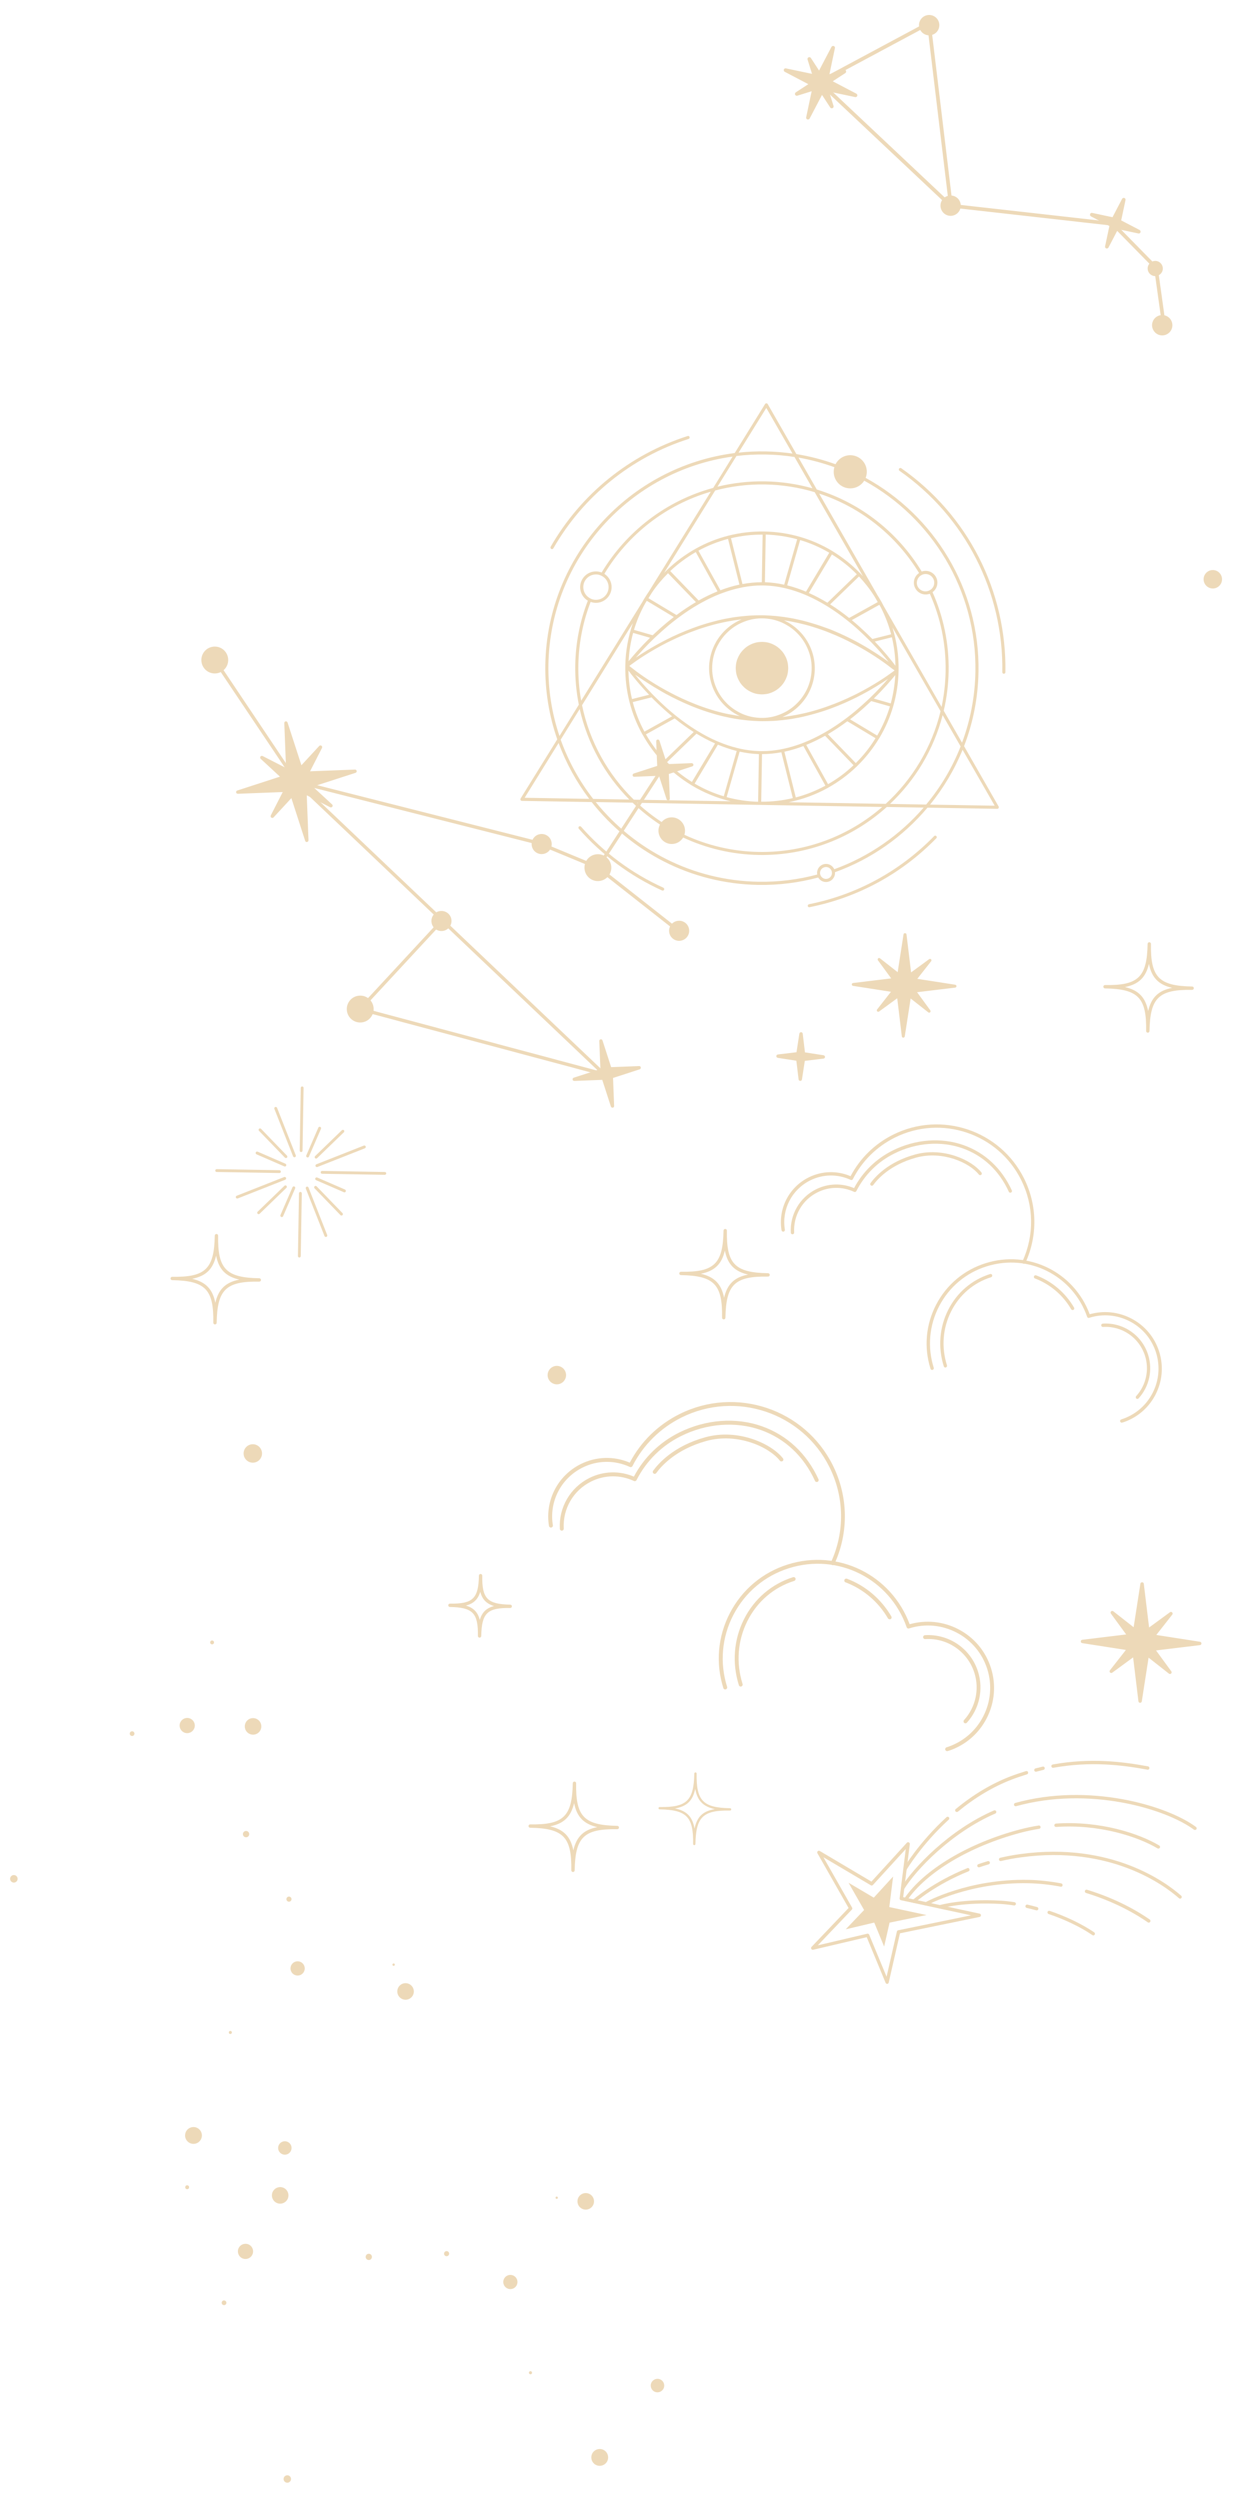 <?xml version="1.0" encoding="UTF-8"?> <svg xmlns="http://www.w3.org/2000/svg" width="544" height="1090" viewBox="0 0 544 1090" fill="none"> <g opacity="0.5"> <path d="M289.381 387.019C275.777 380.89 263.37 371.7 253.492 360.438C253.232 360.17 252.822 360.133 252.554 360.364C252.285 360.623 252.249 361.033 252.48 361.302C262.472 372.712 275.054 382.023 288.832 388.243C288.92 388.274 289.007 388.305 289.095 388.306C289.359 388.31 289.597 388.168 289.718 387.906C289.871 387.556 289.701 387.172 289.381 387.019Z" fill="#DBB372"></path> <path d="M407.519 364.532C392.615 379.808 373.745 390.086 352.924 394.225C352.57 394.308 352.329 394.656 352.382 395.009C352.435 395.333 352.725 395.543 353.019 395.548C353.077 395.549 353.107 395.549 353.166 395.521C374.252 391.327 393.389 380.936 408.472 365.458C408.741 365.199 408.719 364.758 408.459 364.519C408.199 364.25 407.759 364.243 407.519 364.532Z" fill="#DBB372"></path> <path d="M393.17 204.148C392.85 203.937 392.438 204.018 392.228 204.308C392.017 204.598 392.098 205.04 392.388 205.25C421.079 225.282 437.843 258.115 437.253 293.063C437.247 293.445 437.536 293.743 437.917 293.75C438.298 293.756 438.597 293.467 438.603 293.086C439.2 257.698 422.238 224.45 393.17 204.148Z" fill="#DBB372"></path> <path d="M240.477 239.32C240.594 239.38 240.681 239.411 240.799 239.413C241.033 239.417 241.27 239.304 241.391 239.071C254.484 216.309 275.463 199.346 300.4 191.371C300.754 191.26 300.936 190.882 300.825 190.527C300.714 190.173 300.336 189.962 299.981 190.102C274.72 198.188 253.474 215.324 240.199 238.405C240.047 238.725 240.157 239.138 240.477 239.32Z" fill="#DBB372"></path> <path d="M420.567 325.303C424.465 315.214 426.674 304.303 426.867 292.888C427.478 256.62 407.441 224.7 377.631 208.347C377.938 207.56 378.129 206.712 378.144 205.802C378.211 201.812 375.038 198.529 371.047 198.462C368.201 198.414 365.708 200.045 364.494 202.402C359.038 200.432 353.311 198.926 347.427 197.976L334.91 176.162C334.682 175.747 334.007 175.736 333.765 176.143L320.519 197.522C274.633 203.352 238.697 242.195 237.896 289.731C237.703 301.146 239.543 312.125 243.099 322.34L227.107 348.135C226.987 348.338 226.982 348.603 227.096 348.81C227.21 349.017 227.442 349.168 227.677 349.172L258.106 349.685C275.089 371.251 301.268 385.312 330.788 385.81C339.825 385.962 348.591 384.818 356.936 382.582C357.621 383.738 358.84 384.522 360.278 384.546C362.449 384.582 364.24 382.851 364.277 380.651C364.279 380.504 364.281 380.387 364.254 380.269C380.082 374.577 393.984 364.773 404.617 352.126L435.046 352.639C435.281 352.643 435.518 352.53 435.639 352.297C435.76 352.094 435.764 351.829 435.65 351.622L420.567 325.303ZM364.003 203.685C363.816 204.299 363.718 204.913 363.706 205.588C363.639 209.579 366.812 212.861 370.803 212.928C373.415 212.972 375.727 211.632 377.024 209.57C406.397 225.68 426.119 257.125 425.517 292.865C425.334 303.722 423.28 314.137 419.683 323.792L411.699 309.862C412.996 304.336 413.739 298.566 413.838 292.668C414.045 280.403 411.513 268.708 406.818 258.179C408.095 257.262 408.913 255.779 408.941 254.106C408.989 251.289 406.739 248.932 403.893 248.884C403.247 248.873 402.658 248.981 402.097 249.177C391.845 232.274 375.626 219.35 356.325 213.418L348.341 199.488C353.725 200.459 358.955 201.868 364.003 203.685ZM293.127 356.351C291.337 356.321 289.71 357.116 288.631 358.389C284.829 355.888 281.265 353.099 277.942 350.019L331.405 350.921L384.869 351.822C370.481 364.318 351.6 371.778 331.06 371.432C319.469 371.236 308.478 368.556 298.576 363.957C298.731 363.431 298.829 362.875 298.839 362.289C298.893 359.061 296.326 356.405 293.127 356.351ZM256.967 260.584C255.428 259.589 254.43 257.841 254.463 255.875C254.515 252.823 257.021 250.4 260.073 250.451C260.689 250.461 261.245 250.559 261.799 250.774C262.237 250.928 262.644 251.14 263.021 251.381C264.531 252.375 265.529 254.124 265.496 256.09C265.444 259.142 262.938 261.565 259.886 261.513C259.299 261.504 258.714 261.406 258.189 261.221C257.722 261.037 257.315 260.824 256.967 260.584ZM259.834 262.833C263.62 262.897 266.753 259.868 266.817 256.083C266.858 253.618 265.603 251.454 263.658 250.189C273.956 233.015 290.494 220.057 310.08 214.37L283.227 257.651C282.566 258.579 281.962 259.567 281.359 260.525C281.329 260.554 281.299 260.583 281.269 260.641C281.239 260.67 281.238 260.699 281.208 260.758C280.876 261.28 280.574 261.833 280.271 262.385L253.538 305.493C252.625 300.458 252.214 295.256 252.304 289.945C252.467 280.261 254.355 270.989 257.67 262.415C258.34 262.661 259.072 262.821 259.834 262.833ZM333.732 211.217C341.243 211.344 348.503 212.523 355.395 214.576L376.439 251.21C376.064 250.822 375.718 250.434 375.343 250.047C375.315 249.987 375.286 249.928 375.228 249.898C375.171 249.838 375.142 249.808 375.084 249.778C371.535 246.137 367.538 242.959 363.18 240.302C363.151 240.272 363.122 240.243 363.064 240.212C363.035 240.182 362.976 240.181 362.948 240.152C354.288 234.957 344.213 231.911 333.415 231.729C322.617 231.547 312.445 234.252 303.615 239.151C303.586 239.151 303.527 239.179 303.497 239.208C303.467 239.237 303.437 239.265 303.378 239.294C298.904 241.801 294.802 244.843 291.132 248.362C291.073 248.391 291.014 248.419 290.984 248.477C290.924 248.535 290.894 248.564 290.864 248.622C290.476 248.997 290.088 249.372 289.73 249.748L311.996 213.845C318.925 212.024 326.22 211.091 333.732 211.217ZM312.993 212.188L321.291 198.797C325.437 198.309 329.668 198.087 333.952 198.159C338.236 198.232 342.456 198.596 346.584 199.224L354.426 212.887C347.853 211.044 340.914 209.988 333.754 209.867C326.624 209.747 319.654 210.569 312.993 212.188ZM401.568 250.988C401.924 250.73 402.338 250.531 402.781 250.392C403.135 250.31 403.488 250.257 403.84 250.263C405.923 250.298 407.597 252.029 407.561 254.112C407.542 255.256 407.026 256.275 406.193 256.936C405.836 257.224 405.45 257.452 405.007 257.621C404.594 257.76 404.152 257.841 403.683 257.833C401.6 257.798 399.926 256.067 399.961 253.984C400.041 252.752 400.647 251.647 401.568 250.988ZM398.67 253.962C398.623 256.779 400.873 259.136 403.719 259.184C404.394 259.195 405.041 259.089 405.632 258.864C410.242 269.185 412.72 280.645 412.517 292.705C412.427 298.016 411.811 303.201 410.759 308.202L385.466 264.159C385.182 263.626 384.898 263.064 384.613 262.531C384.614 262.501 384.585 262.442 384.557 262.412C384.528 262.382 384.499 262.353 384.47 262.293C383.929 261.316 383.329 260.337 382.729 259.388L357.351 215.196C375.712 221.2 391.117 233.67 400.941 249.832C399.576 250.719 398.7 252.231 398.67 253.962ZM388.75 276.542L380.556 278.606C378.825 276.815 376.889 274.992 374.836 273.138C373.824 272.24 372.725 271.282 371.596 270.353L383.625 263.688L384.252 264.785C386.127 268.485 387.675 272.415 388.75 276.542ZM361.232 341.885L351.717 324.759C354.584 323.604 357.337 322.241 359.944 320.788L372.349 333.619C369.008 336.82 365.292 339.576 361.232 341.885ZM291.009 332.277L303.839 319.872C306.396 321.412 309.102 322.866 311.928 324.117L301.841 340.913C297.891 338.439 294.241 335.56 291.009 332.277ZM281.791 320.175L294.324 313.225C296.844 315.234 299.627 317.277 302.619 319.147L290.027 331.321C286.885 327.922 284.101 324.206 281.791 320.175ZM303.531 240.705L313.016 257.83C310.149 258.986 307.397 260.348 304.789 261.801L292.384 248.971C295.755 245.799 299.499 243.044 303.531 240.705ZM347.77 235.111L342.094 254.916C339.374 254.312 336.563 253.942 333.688 253.835L334.038 233.06C338.79 233.228 343.387 233.922 347.77 235.111ZM373.782 250.372L360.952 262.777C358.395 261.237 355.69 259.783 352.864 258.532L362.921 241.736C366.901 244.181 370.521 247.059 373.782 250.372ZM381.514 260.071L382.911 262.502L370.438 269.424C367.918 267.415 365.135 265.372 362.143 263.502L374.735 251.328C377.243 254.012 379.542 256.927 381.514 260.071ZM390.246 292.3C390.008 292.472 389.711 292.702 389.383 292.961C386.857 294.826 381.363 298.637 373.813 302.472C373.222 302.756 372.629 303.069 372.008 303.352C368.753 304.94 365.146 306.494 361.277 307.867C360.716 308.063 360.185 308.259 359.624 308.455C357.203 309.266 354.666 310.045 352.043 310.676C351.542 310.814 351.041 310.923 350.511 311.031C348.625 311.469 346.681 311.847 344.71 312.137C344.239 312.217 343.768 312.268 343.297 312.348C342.65 312.425 341.973 312.531 341.326 312.608C341.888 312.354 342.45 312.099 343.013 311.815C343.398 311.616 343.813 311.388 344.198 311.16C345.532 310.36 346.81 309.413 347.943 308.376C348.271 308.088 348.599 307.77 348.898 307.453C349.974 306.326 350.963 305.11 351.807 303.803C352.048 303.426 352.289 303.048 352.501 302.641C353.258 301.274 353.899 299.847 354.364 298.358C354.489 297.92 354.613 297.511 354.738 297.073C355.115 295.582 355.347 294.03 355.432 292.447C355.436 292.212 355.44 292.007 355.444 291.772C355.448 291.537 355.451 291.332 355.455 291.097C355.423 289.511 355.244 287.953 354.917 286.45C354.807 286.008 354.697 285.566 354.587 285.153C354.143 283.62 353.58 282.172 352.869 280.81C352.67 280.425 352.443 280.01 352.214 279.625C351.415 278.29 350.468 277.012 349.43 275.879C349.113 275.551 348.825 275.223 348.507 274.925C347.381 273.849 346.165 272.86 344.858 272.016C344.48 271.775 344.103 271.534 343.696 271.321C343.143 271.018 342.619 270.745 342.037 270.471C342.71 270.571 343.354 270.67 343.998 270.769C344.466 270.865 344.935 270.931 345.403 271.027C347.363 271.412 349.264 271.826 351.163 272.328C351.66 272.453 352.186 272.609 352.683 272.735C355.282 273.483 357.793 274.318 360.184 275.209C360.738 275.424 361.293 275.639 361.817 275.853C365.637 277.356 369.19 279.03 372.39 280.728C373.001 281.032 373.582 281.364 374.164 281.668C381.58 285.726 386.972 289.75 389.405 291.699C389.725 291.88 390.014 292.091 390.246 292.3ZM274.545 290.349C274.783 290.177 275.08 289.947 275.408 289.689C277.934 287.823 283.428 284.012 290.978 280.177C291.569 279.893 292.162 279.581 292.783 279.298C296.038 277.709 299.645 276.155 303.514 274.782C304.075 274.586 304.606 274.39 305.167 274.194C307.617 273.384 310.125 272.634 312.748 271.973C313.249 271.835 313.75 271.726 314.28 271.618C316.166 271.18 318.11 270.802 320.081 270.512C320.552 270.432 321.023 270.381 321.494 270.301C322.141 270.224 322.818 270.118 323.464 270.07C322.902 270.325 322.34 270.58 321.778 270.864C321.393 271.063 320.978 271.29 320.593 271.519C319.258 272.318 317.98 273.265 316.847 274.303C316.52 274.591 316.191 274.908 315.893 275.226C314.817 276.352 313.828 277.568 312.984 278.875C312.743 279.253 312.502 279.63 312.289 280.037C311.532 281.404 310.892 282.832 310.427 284.321C310.302 284.759 310.177 285.168 310.053 285.606C309.675 287.096 309.444 288.648 309.358 290.232C309.354 290.466 309.351 290.672 309.347 290.907C309.343 291.141 309.339 291.347 309.336 291.581C309.367 293.167 309.547 294.726 309.874 296.228C309.983 296.67 310.093 297.112 310.204 297.525C310.618 299.058 311.21 300.507 311.921 301.869C312.12 302.283 312.348 302.668 312.576 303.054C313.376 304.388 314.323 305.666 315.36 306.799C315.678 307.127 315.965 307.455 316.283 307.754C317.41 308.83 318.626 309.819 319.933 310.663C320.31 310.904 320.688 311.145 321.095 311.357C321.618 311.66 322.171 311.933 322.754 312.207C322.08 312.108 321.436 312.009 320.793 311.88C320.324 311.814 319.856 311.718 319.388 311.622C317.427 311.325 315.497 310.881 313.627 310.38C313.13 310.254 312.604 310.099 312.107 309.973C309.508 309.225 306.998 308.39 304.606 307.498C304.052 307.284 303.498 307.069 302.973 306.854C299.153 305.352 295.601 303.678 292.4 301.98C291.789 301.676 291.208 301.343 290.626 301.04C283.21 296.982 277.818 292.958 275.385 291.009C275.067 290.739 274.777 290.529 274.545 290.349ZM333.422 269.622C334.888 269.705 336.323 269.905 337.697 270.251C338.135 270.376 338.573 270.472 338.982 270.625C340.383 271.06 341.694 271.64 342.944 272.365C343.322 272.577 343.729 272.819 344.107 273.06C345.326 273.844 346.456 274.743 347.495 275.759C347.813 276.058 348.13 276.386 348.418 276.713C349.398 277.787 350.259 278.946 351.001 280.191C351.23 280.577 351.458 280.962 351.657 281.376C352.31 282.649 352.845 284.009 353.262 285.395C353.372 285.837 353.482 286.25 353.592 286.692C353.892 288.077 354.073 289.518 354.077 290.986C354.073 291.22 354.07 291.426 354.066 291.661C354.062 291.895 354.059 292.101 354.055 292.335C353.971 293.802 353.771 295.237 353.425 296.61C353.3 297.048 353.175 297.487 353.051 297.895C352.616 299.297 352.037 300.608 351.311 301.858C351.099 302.265 350.858 302.643 350.616 303.02C349.833 304.24 348.933 305.369 347.918 306.409C347.619 306.727 347.291 307.044 346.963 307.332C345.89 308.312 344.73 309.173 343.485 309.915C343.1 310.143 342.714 310.372 342.3 310.57C341.027 311.224 339.668 311.758 338.281 312.175C337.839 312.285 337.426 312.396 336.984 312.506C335.6 312.805 334.158 312.986 332.691 312.991C332.456 312.987 332.25 312.984 332.016 312.98C331.781 312.976 331.576 312.972 331.341 312.968C329.875 312.885 328.44 312.685 327.066 312.338C326.628 312.214 326.189 312.118 325.781 311.965C324.379 311.53 323.068 310.95 321.819 310.225C321.441 310.013 321.034 309.771 320.656 309.53C319.437 308.746 318.307 307.847 317.268 306.831C316.95 306.532 316.632 306.204 316.344 305.876C315.364 304.803 314.503 303.644 313.761 302.399C313.533 302.013 313.305 301.628 313.106 301.214C312.453 299.941 311.918 298.581 311.501 297.195C311.391 296.753 311.281 296.34 311.171 295.898C310.871 294.513 310.69 293.072 310.685 291.604C310.689 291.369 310.693 291.164 310.697 290.929C310.701 290.695 310.704 290.489 310.708 290.254C310.791 288.788 310.992 287.353 311.338 285.98C311.463 285.542 311.587 285.103 311.712 284.695C312.146 283.293 312.726 281.982 313.452 280.732C313.664 280.325 313.905 279.947 314.146 279.57C314.93 278.35 315.83 277.221 316.845 276.181C317.144 275.863 317.472 275.546 317.8 275.258C318.873 274.278 320.032 273.417 321.278 272.675C321.663 272.447 322.048 272.218 322.463 272.02C323.736 271.366 325.095 270.831 326.482 270.415C326.924 270.305 327.336 270.194 327.779 270.084C329.163 269.785 330.604 269.604 332.072 269.599C332.307 269.603 332.512 269.606 332.747 269.61C332.982 269.614 333.216 269.618 333.422 269.622ZM288.739 301.537C289.292 301.839 289.873 302.172 290.454 302.505C293.77 304.292 297.438 306.086 301.432 307.738C301.956 307.953 302.51 308.167 303.035 308.382C305.572 309.364 308.198 310.289 310.973 311.099C311.469 311.254 311.966 311.379 312.463 311.535C314.449 312.096 316.496 312.571 318.602 312.988C319.07 313.084 319.538 313.18 320.006 313.247C321.704 313.54 323.431 313.803 325.189 313.98C325.629 314.017 326.097 314.083 326.537 314.12C328.09 314.264 329.703 314.35 331.287 314.406C331.522 314.41 331.727 314.413 331.962 314.417C332.197 314.421 332.402 314.424 332.637 314.428C334.222 314.426 335.837 314.394 337.394 314.303C337.864 314.282 338.305 314.26 338.746 314.208C340.509 314.062 342.244 313.886 343.951 313.65C344.422 313.57 344.892 313.52 345.363 313.439C347.453 313.093 349.544 312.688 351.548 312.194C352.049 312.085 352.55 311.946 353.051 311.808C355.822 311.092 358.507 310.286 361.076 309.39C361.637 309.194 362.168 308.997 362.7 308.801C366.746 307.313 370.502 305.616 373.847 303.94C374.44 303.627 375.032 303.344 375.595 303.03C380.569 300.443 384.604 297.87 387.395 295.98C385.51 298.149 382.878 301.04 379.626 304.184C379.267 304.531 378.88 304.906 378.492 305.251C376.852 306.779 375.094 308.364 373.218 309.947C372.057 310.896 370.837 311.902 369.529 312.878C369.142 313.165 368.756 313.452 368.37 313.739C365.843 315.605 363.112 317.437 360.148 319.148C359.763 319.377 359.348 319.604 358.933 319.832C356.415 321.228 353.78 322.534 351.003 323.632C350.589 323.801 350.146 323.969 349.732 324.138C347.162 325.093 344.507 325.899 341.768 326.47C341.326 326.55 340.884 326.66 340.442 326.741C337.793 327.225 335.088 327.502 332.358 327.485C332.123 327.481 331.918 327.478 331.683 327.474C331.449 327.47 331.243 327.466 331.008 327.462C328.28 327.358 325.586 327.019 322.954 326.446C322.515 326.351 322.077 326.255 321.638 326.13C318.92 325.468 316.293 324.573 313.757 323.532C313.349 323.349 312.912 323.165 312.504 323.012C309.794 321.821 307.176 320.427 304.706 318.947C304.299 318.705 303.922 318.464 303.515 318.223C300.64 316.413 297.942 314.489 295.48 312.54C295.104 312.24 294.727 311.94 294.351 311.64C293.077 310.621 291.891 309.573 290.763 308.586C288.941 306.941 287.208 305.297 285.65 303.715C285.275 303.327 284.928 302.969 284.553 302.611C281.408 299.358 278.876 296.38 277.064 294.149C279.908 296.075 283.855 298.754 288.739 301.537ZM376.053 281.083C375.5 280.78 374.919 280.448 374.337 280.115C371.021 278.327 367.353 276.534 363.36 274.881C362.835 274.667 362.281 274.452 361.756 274.238C359.16 273.284 356.534 272.36 353.788 271.579C353.292 271.424 352.795 271.299 352.299 271.143C350.312 270.582 348.266 270.107 346.159 269.69C345.691 269.594 345.223 269.498 344.755 269.431C343.057 269.138 341.33 268.874 339.572 268.698C339.132 268.661 338.664 268.595 338.224 268.558C336.671 268.414 335.058 268.328 333.474 268.272C333.239 268.268 333.034 268.265 332.799 268.261C332.564 268.257 332.359 268.254 332.124 268.25C330.539 268.252 328.924 268.284 327.367 268.375C326.927 268.397 326.456 268.418 326.015 268.469C324.252 268.616 322.517 268.792 320.811 269.027C320.34 269.108 319.869 269.158 319.398 269.238C317.308 269.585 315.218 269.99 313.213 270.484C312.713 270.593 312.211 270.732 311.71 270.87C308.939 271.586 306.254 272.392 303.685 273.318C303.124 273.514 302.593 273.71 302.061 273.907C298.015 275.394 294.258 277.092 290.913 278.767C290.321 279.08 289.729 279.363 289.166 279.677C284.192 282.264 280.156 284.838 277.365 286.728C279.251 284.558 281.883 281.667 285.135 278.523C285.493 278.177 285.881 277.802 286.269 277.456C287.909 275.928 289.667 274.343 291.543 272.761C292.704 271.812 293.924 270.805 295.232 269.829C295.618 269.542 296.005 269.255 296.391 268.968C298.918 267.103 301.649 265.27 304.613 263.559C304.998 263.331 305.413 263.103 305.828 262.875C308.346 261.479 310.98 260.174 313.758 259.076C314.172 258.907 314.615 258.738 315.028 258.598C317.598 257.644 320.253 256.837 322.992 256.267C323.434 256.186 323.876 256.076 324.318 255.996C326.968 255.512 329.673 255.235 332.402 255.252C332.637 255.255 332.842 255.259 333.077 255.263C333.312 255.267 333.517 255.27 333.752 255.274C336.48 255.35 339.174 255.718 341.806 256.291C342.245 256.386 342.684 256.482 343.122 256.606C345.84 257.269 348.467 258.164 351.003 259.205C351.411 259.388 351.848 259.571 352.256 259.754C354.966 260.945 357.584 262.339 360.054 263.819C360.46 264.061 360.838 264.302 361.245 264.543C364.12 266.353 366.817 268.277 369.279 270.226C369.656 270.526 370.032 270.826 370.409 271.126C371.683 272.145 372.869 273.193 373.997 274.18C375.818 275.825 377.552 277.469 379.11 279.051C379.485 279.439 379.861 279.797 380.207 280.155C383.351 283.408 385.884 286.385 387.696 288.617C384.883 286.545 380.937 283.866 376.053 281.083ZM351.611 257.953C348.988 256.852 346.245 255.925 343.41 255.202L349.055 235.456C353.553 236.794 357.807 238.656 361.759 240.983L351.611 257.953ZM332.338 253.842C329.461 253.852 326.668 254.128 323.9 254.639L318.895 234.654C323.316 233.613 327.933 233.045 332.688 233.096L332.338 253.842ZM317.599 234.955L322.576 254.88C319.748 255.478 316.975 256.312 314.286 257.353L304.686 240.079C308.744 237.887 313.088 236.141 317.599 234.955ZM291.429 249.923L303.603 262.515C300.55 264.312 297.699 266.231 295.113 268.154L282.88 260.815L284.388 258.404C286.436 255.328 288.832 252.521 291.429 249.923ZM281.462 263.081L282.157 261.948L293.954 269.015C292.795 269.905 291.664 270.796 290.622 271.688C288.478 273.472 286.511 275.259 284.721 276.96L276.572 274.621C277.784 270.591 279.435 266.715 281.462 263.081ZM276.197 275.936L283.587 278.056C279.141 282.414 275.906 286.233 274.228 288.289C274.446 284.037 275.103 279.909 276.197 275.936ZM283.168 302.91L275.711 304.78C274.751 300.772 274.234 296.625 274.159 292.368C275.767 294.508 278.87 298.435 283.168 302.91ZM284.235 304.044C285.966 305.834 287.902 307.657 289.955 309.511C290.967 310.409 292.066 311.367 293.195 312.296L281.136 318.99C278.944 314.961 277.227 310.618 276.041 306.107L284.235 304.044ZM313.18 324.667C315.833 325.768 318.547 326.695 321.382 327.417L315.736 347.164C311.239 345.826 306.985 343.964 303.032 341.637L313.18 324.667ZM322.668 327.703C325.417 328.307 328.199 328.677 331.074 328.784L330.724 349.559C325.971 349.42 321.404 348.727 316.992 347.537L322.668 327.703ZM332.424 328.778C335.301 328.767 338.094 328.492 340.862 327.981L345.867 347.965C341.446 349.006 336.829 349.574 332.075 349.523L332.424 328.778ZM347.163 347.664L342.187 327.739C345.044 327.141 347.788 326.307 350.476 325.266L360.076 342.54C356.018 344.732 351.703 346.479 347.163 347.664ZM373.333 332.696L361.159 320.104C364.213 318.307 367.063 316.388 369.649 314.465L381.94 321.834C379.525 325.815 376.617 329.435 373.333 332.696ZM382.664 320.702L370.837 313.605C371.997 312.715 373.127 311.824 374.17 310.931C376.313 309.148 378.28 307.361 380.07 305.66L388.22 307.969C386.883 312.467 384.991 316.72 382.664 320.702ZM388.594 306.684L381.204 304.563C385.651 300.206 388.885 296.386 390.564 294.331C390.345 298.583 389.659 302.739 388.594 306.684ZM381.623 279.71L389.081 277.839C390.04 281.847 390.558 285.995 390.633 290.252C389.025 288.111 385.921 284.185 381.623 279.71ZM253.916 307.465L276.093 271.678C274.057 277.514 272.895 283.776 272.785 290.319C272.603 301.118 275.308 311.29 280.207 320.119C280.236 320.149 280.235 320.208 280.264 320.237C280.293 320.267 280.322 320.297 280.35 320.327C282.858 324.801 285.9 328.903 289.419 332.573C289.447 332.632 289.476 332.691 289.534 332.721C289.592 332.781 289.621 332.811 289.679 332.841C293.228 336.482 297.224 339.661 301.612 342.318C301.641 342.347 301.669 342.377 301.728 342.408C301.757 342.437 301.786 342.438 301.844 342.468C307.045 345.579 312.729 347.935 318.781 349.358L276.498 348.645C265.236 337.654 257.199 323.4 253.916 307.465ZM274.532 348.582L258.775 348.317C252.771 340.584 247.957 331.874 244.593 322.483L252.89 309.121C256.304 324.265 263.94 337.896 274.532 348.582ZM344.046 349.755C350.142 348.537 355.931 346.403 361.205 343.469C361.235 343.47 361.294 343.441 361.324 343.412C361.354 343.384 361.413 343.355 361.443 343.326C365.888 340.818 370.019 337.777 373.659 334.257C373.718 334.229 373.777 334.201 373.837 334.143C373.897 334.085 373.927 334.027 373.957 333.969C377.598 330.42 380.777 326.423 383.434 322.036C383.464 322.007 383.493 321.978 383.523 321.949C383.553 321.92 383.554 321.862 383.584 321.833C388.778 313.174 391.825 303.099 392.007 292.3C392.117 285.786 391.167 279.46 389.329 273.558L410.316 310.073C406.498 325.888 397.985 339.863 386.388 350.469L344.046 349.755V349.755ZM411.226 311.791L419.068 325.425C415.419 334.697 410.315 343.241 404.024 350.766L388.266 350.5C399.242 340.177 407.333 326.812 411.226 311.791ZM334.294 177.854L345.729 197.742C341.893 197.207 337.965 196.877 333.975 196.81C329.984 196.742 326.048 196.911 322.196 197.345L334.294 177.854ZM239.245 289.754C240.029 243.274 274.894 205.235 319.584 199.062L311.135 212.715C290.583 218.268 273.215 231.712 262.464 249.611C261.706 249.305 260.917 249.144 260.066 249.13C256.28 249.066 253.147 252.095 253.083 255.881C253.04 258.434 254.411 260.687 256.446 261.896C253.04 270.614 251.12 280.092 250.953 289.981C250.853 295.879 251.401 301.67 252.511 307.236L244.062 320.889C240.764 311.089 239.062 300.611 239.245 289.754ZM228.874 347.813L243.688 323.935C246.945 332.737 251.473 340.944 257.043 348.288L228.874 347.813ZM360.301 383.196C359.479 383.182 358.752 382.788 358.292 382.194C358.005 381.836 357.836 381.423 357.756 380.952C357.728 380.834 357.731 380.687 357.733 380.57C357.757 379.132 358.951 377.978 360.388 378.002C361.386 378.019 362.228 378.591 362.654 379.42C362.853 379.776 362.934 380.217 362.926 380.657C362.926 380.687 362.925 380.716 362.925 380.745C362.872 382.124 361.709 383.22 360.301 383.196ZM363.953 378.972C363.33 377.641 361.996 376.679 360.44 376.653C358.269 376.616 356.479 378.347 356.442 380.519C356.438 380.783 356.463 381.047 356.517 381.283C348.35 383.464 339.731 384.581 330.87 384.431C302.143 383.947 276.658 370.456 259.896 349.686L275.976 349.957C279.645 353.482 283.641 356.69 287.908 359.492C287.514 360.278 287.265 361.125 287.249 362.064C287.195 365.262 289.762 367.918 292.961 367.972C295.103 368.008 297.001 366.866 298.027 365.151C308.075 369.841 319.241 372.553 331.037 372.752C352.428 373.113 372.082 365.138 386.865 351.827L402.945 352.098C392.527 364.132 379.132 373.475 363.953 378.972ZM405.755 350.795C411.57 343.614 416.372 335.594 419.924 326.907L433.925 351.27L405.755 350.795Z" fill="#DBB372"></path> <path d="M330.281 280.047C329.839 280.128 329.397 280.238 328.984 280.377C328.453 280.545 327.951 280.742 327.447 280.997C327.033 281.196 326.648 281.424 326.262 281.652C325.788 281.938 325.371 282.283 324.954 282.628C324.626 282.916 324.298 283.234 323.999 283.551C323.64 283.956 323.281 284.39 322.98 284.826C322.739 285.203 322.498 285.581 322.285 285.988C322.042 286.483 321.799 286.978 321.614 287.503C321.46 287.911 321.336 288.349 321.24 288.788C321.114 289.314 321.046 289.871 321.007 290.428C321.003 290.663 320.97 290.868 320.966 291.102C320.962 291.337 320.959 291.542 320.984 291.778C321.004 292.336 321.083 292.895 321.162 293.424C321.243 293.866 321.352 294.308 321.492 294.721C321.659 295.253 321.856 295.755 322.112 296.258C322.311 296.672 322.539 297.058 322.767 297.443C323.053 297.918 323.397 298.364 323.743 298.751C324.031 299.079 324.348 299.407 324.666 299.706C325.071 300.065 325.505 300.425 325.94 300.725C326.318 300.967 326.696 301.208 327.103 301.42C327.598 301.663 328.093 301.906 328.618 302.091C329.026 302.245 329.464 302.37 329.903 302.465C330.429 302.592 330.986 302.66 331.543 302.698C331.778 302.702 331.982 302.735 332.217 302.739C332.452 302.743 332.657 302.747 332.893 302.721C333.451 302.701 334.01 302.623 334.539 302.543C334.981 302.463 335.423 302.353 335.836 302.213C336.367 302.046 336.87 301.849 337.373 301.593C337.787 301.395 338.173 301.167 338.558 300.938C339.033 300.653 339.449 300.308 339.866 299.962C340.194 299.674 340.522 299.357 340.821 299.039C341.18 298.634 341.539 298.2 341.84 297.765C342.082 297.387 342.323 297.01 342.535 296.603C342.778 296.108 343.021 295.613 343.206 295.088C343.36 294.679 343.485 294.241 343.58 293.802C343.706 293.276 343.775 292.72 343.813 292.163C343.817 291.928 343.85 291.723 343.854 291.488C343.858 291.253 343.861 291.048 343.836 290.813C343.816 290.255 343.737 289.696 343.658 289.166C343.578 288.725 343.468 288.282 343.328 287.869C343.161 287.338 342.964 286.836 342.708 286.332C342.51 285.918 342.281 285.533 342.053 285.147C341.768 284.673 341.423 284.227 341.077 283.839C340.789 283.512 340.472 283.183 340.154 282.885C339.749 282.525 339.315 282.166 338.88 281.865C338.502 281.624 338.125 281.383 337.717 281.17C337.223 280.927 336.728 280.684 336.202 280.499C335.794 280.345 335.356 280.221 334.917 280.125C334.391 279.999 333.834 279.931 333.277 279.892C333.043 279.888 332.838 279.855 332.603 279.851C332.368 279.847 332.163 279.844 331.928 279.869C331.34 279.889 330.811 279.968 330.281 280.047Z" fill="#DBB372"></path> <path d="M355.424 33.282L342.701 30.601L354.223 36.637L347.575 40.957L355.159 38.59L352.478 51.312L358.484 39.791L362.834 46.439L360.467 38.855L373.189 41.535L361.667 35.529L368.316 31.18L360.732 33.547L363.412 20.824L357.406 32.346L353.057 25.728L355.424 33.282Z" fill="#DBB372"></path> <path d="M342.094 30.063C342.274 29.861 342.569 29.748 342.861 29.812L354.239 32.205L352.29 25.95C352.179 25.566 352.362 25.158 352.717 24.988C353.072 24.818 353.51 24.943 353.739 25.27L357.316 30.76L362.714 20.46C362.896 20.111 363.31 19.942 363.719 20.067C364.098 20.19 364.326 20.605 364.232 20.985L361.838 32.362L368.094 30.413C368.477 30.302 368.885 30.485 369.055 30.84C369.225 31.196 369.1 31.663 368.774 31.863L363.283 35.439L373.583 40.838C373.932 41.02 374.101 41.463 373.977 41.813C373.853 42.192 373.439 42.42 373.059 42.326L361.681 39.932L363.63 46.188C363.741 46.571 363.558 47.008 363.203 47.149C362.848 47.319 362.41 47.195 362.181 46.868L358.604 41.378L353.206 51.677C353.024 52.026 352.581 52.195 352.202 52.071C351.822 51.947 351.594 51.532 351.689 51.153L354.082 39.775L347.826 41.724C347.443 41.835 347.035 41.652 346.865 41.297C346.695 40.942 346.82 40.504 347.147 40.275L352.637 36.698L342.337 31.3C341.988 31.118 341.82 30.675 341.943 30.295C341.974 30.237 342.034 30.15 342.094 30.063ZM356.031 33.82C355.822 34.051 355.527 34.135 355.264 34.071L348.274 32.603L354.587 35.909C354.849 36.031 355.021 36.298 355.016 36.592C355.041 36.885 354.919 37.148 354.652 37.319L352.901 38.464L354.877 37.851C355.143 37.768 355.435 37.831 355.667 38.011C355.87 38.191 355.982 38.486 355.918 38.779L354.45 45.769L357.756 39.455C357.878 39.193 358.145 39.022 358.439 39.027C358.733 39.002 358.994 39.153 359.166 39.391L360.282 41.112L359.669 39.135C359.586 38.87 359.65 38.577 359.829 38.375C360.009 38.173 360.304 38.06 360.596 38.124L367.587 39.592L361.273 36.286C361.011 36.164 360.839 35.897 360.844 35.604C360.82 35.31 360.971 35.048 361.209 34.876L362.93 33.76L360.953 34.373C360.688 34.456 360.395 34.393 360.163 34.213C359.961 34.033 359.849 33.738 359.912 33.445L361.38 26.455L358.074 32.769C357.953 33.031 357.686 33.202 357.392 33.197C357.098 33.222 356.837 33.071 356.664 32.833L355.549 31.112L356.161 33.089C356.275 33.296 356.241 33.589 356.031 33.82Z" fill="#DBB372"></path> <path d="M485.751 95.591L476.304 93.612L484.858 98.071L482.879 107.518L487.338 98.964L496.784 100.973L488.231 96.484L490.239 87.038L485.751 95.591Z" fill="#DBB372"></path> <path d="M475.696 93.074C475.876 92.871 476.171 92.759 476.464 92.822L485.326 94.704L489.511 86.702C489.693 86.353 490.107 86.184 490.486 86.308C490.866 86.432 491.094 86.847 490.999 87.227L489.118 96.088L497.148 100.274C497.498 100.456 497.666 100.899 497.542 101.279C497.419 101.658 497.004 101.886 496.624 101.792L487.762 99.91L483.577 107.912C483.395 108.261 482.952 108.429 482.601 108.306C482.222 108.182 481.994 107.767 482.088 107.388L483.97 98.526L475.939 94.34C475.59 94.158 475.421 93.715 475.545 93.335C475.576 93.248 475.636 93.161 475.696 93.074ZM486.358 96.13C486.179 96.332 485.883 96.445 485.591 96.381L481.877 95.585L485.252 97.344C485.572 97.525 485.742 97.88 485.677 98.232L484.881 101.946L486.64 98.571C486.792 98.25 487.177 98.081 487.528 98.145L491.242 98.942L487.867 97.183C487.547 97.001 487.377 96.646 487.441 96.295L488.238 92.581L486.479 95.956C486.448 96.043 486.418 96.072 486.358 96.13Z" fill="#DBB372"></path> <path d="M401.174 9.456C402.005 7.152 404.55 5.962 406.854 6.793C409.159 7.625 410.349 10.169 409.518 12.474C408.686 14.778 406.142 15.968 403.837 15.137C401.562 14.306 400.343 11.761 401.174 9.456Z" fill="#DBB372"></path> <path d="M410.531 88.159C411.362 85.854 413.906 84.664 416.211 85.496C418.516 86.327 419.706 88.871 418.874 91.176C418.043 93.481 415.499 94.671 413.194 93.839C410.919 93.008 409.729 90.464 410.531 88.159Z" fill="#DBB372"></path> <path d="M502.843 140.288C503.675 137.984 506.219 136.794 508.524 137.625C510.829 138.457 512.019 141.001 511.187 143.306C510.356 145.61 507.811 146.8 505.507 145.969C503.231 145.138 502.012 142.593 502.843 140.288Z" fill="#DBB372"></path> <path d="M500.847 115.951C501.463 114.23 503.357 113.323 505.078 113.939C506.799 114.555 507.707 116.449 507.09 118.17C506.474 119.891 504.581 120.799 502.859 120.183C501.138 119.567 500.231 117.673 500.847 115.951Z" fill="#DBB372"></path> <path d="M356.829 35.213C356.829 35.213 356.83 35.184 356.829 35.213C357.158 34.867 357.657 34.846 358.005 35.145L415.329 89.091C415.646 89.39 415.667 89.889 415.368 90.207C415.368 90.207 415.368 90.237 415.339 90.236C415.04 90.554 414.511 90.574 414.193 90.275L356.869 36.329C356.551 36.03 356.531 35.531 356.829 35.213Z" fill="#DBB372"></path> <path d="M356.83 35.213C356.889 35.156 356.979 35.069 357.067 35.041L404.843 9.43C405.08 9.317 405.374 9.293 405.607 9.414C405.84 9.535 406.012 9.773 406.037 10.037L415.537 88.948L485.584 96.821C485.759 96.854 485.934 96.915 486.079 97.064L504.835 116.166C504.95 116.285 505.036 116.433 505.062 116.61L508.361 140.323C508.412 140.764 508.112 141.17 507.671 141.221C507.229 141.272 506.824 140.972 506.772 140.531L503.499 117.083L485.117 98.369L414.719 90.461C414.338 90.425 414.049 90.126 413.997 89.744L404.576 11.392L357.836 36.434C357.452 36.633 356.955 36.507 356.756 36.093C356.555 35.825 356.62 35.445 356.83 35.213Z" fill="#DBB372"></path> <path d="M389.927 427.067L372.215 429.201L389.845 431.931L383.145 440.482L391.917 434.074L394.051 451.763L396.78 434.156L405.332 440.856L398.9 432.084L416.612 429.95L398.982 427.22L405.706 418.669L396.934 425.077L394.799 407.388L392.07 424.995L383.519 418.295L389.927 427.067Z" fill="#DBB372"></path> <path d="M394.04 452.411C393.716 452.406 393.465 452.17 393.424 451.845L391.411 435.224L383.506 440.998C383.249 441.179 382.902 441.15 382.673 440.938C382.446 440.702 382.429 440.354 382.641 440.103L388.679 432.398L372.135 429.825C371.811 429.773 371.584 429.492 371.589 429.191C371.595 428.866 371.831 428.615 372.156 428.575L388.777 426.561L383.002 418.68C382.821 418.422 382.85 418.075 383.063 417.847C383.298 417.619 383.646 417.602 383.897 417.815L391.603 423.852L394.175 407.308C394.278 406.685 395.367 406.703 395.449 407.33L397.462 423.951L405.344 418.176C405.601 417.995 405.948 418.024 406.177 418.237C406.404 418.472 406.421 418.82 406.209 419.071L400.172 426.754L416.716 429.326C417.039 429.378 417.266 429.66 417.261 429.961C417.255 430.285 417.02 430.536 416.695 430.577L400.073 432.59L405.848 440.494C406.029 440.752 406 441.099 405.787 441.327C405.552 441.555 405.204 441.572 404.953 441.36L397.27 435.323L394.698 451.866C394.623 452.19 394.341 452.416 394.04 452.411ZM391.928 433.425C392.02 433.427 392.089 433.451 392.182 433.476C392.389 433.572 392.524 433.76 392.567 433.992L394.153 447.108L396.18 434.053C396.207 433.822 396.372 433.639 396.582 433.55C396.792 433.461 397.023 433.511 397.206 433.653L402.122 437.513L398.431 432.469C398.295 432.282 398.275 432.05 398.348 431.843C398.445 431.636 398.632 431.5 398.865 431.457L411.98 429.872L398.926 427.845C398.694 427.817 398.512 427.652 398.423 427.442C398.334 427.232 398.384 427.001 398.526 426.818L402.385 421.903L397.342 425.594C397.154 425.73 396.922 425.749 396.715 425.676C396.508 425.58 396.372 425.392 396.33 425.16L394.744 412.044L392.717 425.099C392.69 425.33 392.525 425.513 392.315 425.602C392.105 425.691 391.874 425.641 391.691 425.499L386.775 421.639L390.466 426.683C390.602 426.87 390.621 427.102 390.548 427.309C390.452 427.516 390.264 427.652 390.032 427.695L376.916 429.28L389.971 431.308C390.202 431.335 390.385 431.5 390.474 431.71C390.563 431.92 390.513 432.151 390.371 432.334L386.512 437.249L391.555 433.558C391.649 433.467 391.789 433.423 391.928 433.425Z" fill="#DBB372"></path> <path d="M128.436 504.55C128.201 504.546 127.969 504.396 127.855 504.159L119.693 483.446C119.581 483.121 119.733 482.771 120.059 482.63C120.383 482.518 120.733 482.671 120.874 482.996L129.037 503.709C129.149 504.034 128.996 504.383 128.671 504.525C128.582 504.553 128.494 504.551 128.436 504.55Z" fill="#DBB372"></path> <path d="M103.477 522.533C103.242 522.529 103.01 522.378 102.896 522.141C102.784 521.817 102.937 521.467 103.262 521.326L123.975 513.163C124.3 513.051 124.65 513.204 124.791 513.529C124.903 513.854 124.75 514.203 124.425 514.345L103.712 522.507C103.624 522.506 103.535 522.534 103.477 522.533Z" fill="#DBB372"></path> <path d="M142.143 539.299C141.909 539.295 141.676 539.144 141.563 538.907L133.4 518.194C133.288 517.869 133.441 517.52 133.766 517.379C134.091 517.267 134.441 517.419 134.582 517.745L142.745 538.458C142.856 538.782 142.704 539.132 142.379 539.273C142.29 539.301 142.202 539.3 142.143 539.299Z" fill="#DBB372"></path> <path d="M138.226 508.824C137.991 508.82 137.759 508.67 137.645 508.433C137.533 508.108 137.686 507.759 138.011 507.617L158.724 499.455C159.049 499.343 159.399 499.495 159.54 499.821C159.652 500.145 159.499 500.495 159.174 500.636L138.461 508.799C138.373 508.797 138.284 508.825 138.226 508.824Z" fill="#DBB372"></path> <path d="M124.258 508.589C124.17 508.587 124.111 508.586 124.024 508.526L111.903 503.273C111.582 503.121 111.441 502.766 111.564 502.446C111.687 502.125 112.071 501.985 112.392 502.107L124.514 507.36C124.834 507.512 124.975 507.867 124.852 508.188C124.759 508.45 124.522 508.593 124.258 508.589Z" fill="#DBB372"></path> <path d="M122.917 530.639C122.829 530.637 122.771 530.607 122.684 530.576C122.363 530.424 122.222 530.069 122.345 529.748L127.598 517.627C127.721 517.306 128.105 517.166 128.426 517.288C128.746 517.441 128.887 517.795 128.764 518.116L123.511 530.238C123.389 530.5 123.152 530.643 122.917 530.639Z" fill="#DBB372"></path> <path d="M150.25 519.858C150.162 519.856 150.103 519.855 150.016 519.795L137.894 514.542C137.574 514.39 137.433 514.036 137.556 513.715C137.679 513.394 138.063 513.254 138.384 513.376L150.505 518.629C150.826 518.781 150.966 519.136 150.843 519.457C150.722 519.719 150.484 519.862 150.25 519.858Z" fill="#DBB372"></path> <path d="M134.187 504.647C134.099 504.646 134.041 504.615 133.953 504.585C133.633 504.432 133.492 504.078 133.615 503.757L138.868 491.635C138.991 491.314 139.374 491.174 139.695 491.297C140.016 491.449 140.156 491.804 140.033 492.125L134.781 504.246C134.688 504.509 134.451 504.652 134.187 504.647Z" fill="#DBB372"></path> <path d="M131.35 502.28C130.998 502.275 130.739 501.977 130.744 501.654L131.206 474.277C131.212 473.924 131.51 473.665 131.833 473.671C132.185 473.677 132.444 473.975 132.438 474.297L131.977 501.675C131.971 502.027 131.702 502.286 131.35 502.28Z" fill="#DBB372"></path> <path d="M121.892 511.425L94.514 510.964C94.162 510.958 93.903 510.66 93.909 510.337C93.915 509.985 94.212 509.726 94.535 509.731L121.912 510.193C122.265 510.199 122.524 510.497 122.518 510.82C122.542 511.143 122.244 511.431 121.892 511.425Z" fill="#DBB372"></path> <path d="M130.575 548.261C130.223 548.255 129.963 547.957 129.969 547.635L130.431 520.257C130.436 519.905 130.734 519.646 131.057 519.652C131.409 519.657 131.668 519.955 131.663 520.278L131.201 547.655C131.196 547.978 130.927 548.267 130.575 548.261Z" fill="#DBB372"></path> <path d="M167.873 512.201L140.495 511.739C140.143 511.733 139.884 511.435 139.89 511.113C139.895 510.76 140.193 510.501 140.516 510.507L167.893 510.968C168.246 510.974 168.505 511.272 168.499 511.595C168.494 511.918 168.195 512.206 167.873 512.201Z" fill="#DBB372"></path> <path d="M124.732 504.899C124.585 504.896 124.41 504.835 124.294 504.715L112.986 493.019C112.755 492.78 112.762 492.369 113.001 492.139C113.239 491.908 113.65 491.915 113.881 492.153L125.19 503.85C125.42 504.089 125.413 504.499 125.175 504.73C125.055 504.846 124.908 504.902 124.732 504.899Z" fill="#DBB372"></path> <path d="M112.814 529.353C112.667 529.35 112.492 529.289 112.376 529.169C112.146 528.931 112.153 528.52 112.391 528.289L124.088 516.98C124.326 516.75 124.737 516.757 124.968 516.995C125.199 517.234 125.192 517.645 124.953 517.876L113.257 529.184C113.137 529.3 112.99 529.356 112.814 529.353Z" fill="#DBB372"></path> <path d="M148.965 529.963C148.818 529.96 148.643 529.898 148.527 529.779L137.219 518.083C136.988 517.844 136.995 517.433 137.234 517.202C137.472 516.971 137.883 516.978 138.114 517.217L149.423 528.914C149.653 529.152 149.646 529.563 149.408 529.794C149.288 529.909 149.111 529.965 148.965 529.963Z" fill="#DBB372"></path> <path d="M137.878 505.12C137.731 505.118 137.556 505.056 137.44 504.937C137.21 504.698 137.217 504.287 137.455 504.057L149.152 492.748C149.39 492.517 149.801 492.524 150.032 492.763C150.263 493.002 150.256 493.412 150.017 493.643L138.321 504.952C138.201 505.067 138.024 505.123 137.878 505.12Z" fill="#DBB372"></path> <path d="M387.069 864.929C386.746 864.953 386.455 864.772 386.343 864.477L378.108 844.584L354.739 850.061C354.415 850.143 354.095 849.991 353.924 849.695C353.753 849.398 353.817 849.047 354.027 848.816L370.192 831.859L356.594 807.972C356.423 807.676 356.487 807.325 356.726 807.094C356.965 806.863 357.318 806.81 357.608 806.992L380.16 820.345L395.62 803.406C395.83 803.175 396.183 803.092 396.474 803.244C396.766 803.366 396.936 803.692 396.902 804.014L394.017 827.124L427.356 834.32C427.708 834.384 427.937 834.682 427.931 835.034C427.926 835.386 427.685 835.705 427.332 835.758L392.606 842.892L387.694 864.382C387.631 864.645 387.423 864.847 387.186 864.931C387.157 864.931 387.098 864.93 387.069 864.929ZM391.866 841.558L423.616 835.049L393.026 828.458C392.646 828.363 392.417 828.036 392.452 827.656L395.134 806.157L380.81 821.824C380.571 822.084 380.188 822.136 379.898 821.955L359.206 809.719L371.721 831.679C371.892 831.976 371.827 832.327 371.618 832.558L356.768 848.128L378.339 843.062C378.692 842.98 379.041 843.162 379.183 843.487L386.769 861.813L391.269 842.106C391.333 841.843 391.541 841.641 391.778 841.557C391.836 841.558 391.866 841.558 391.866 841.558Z" fill="#DBB372"></path> <path d="M381.385 838.211L368.949 841.142L376.957 832.736L370.172 820.851L381.187 827.348L389.619 818.127L387.957 831.454L404.188 834.927L388.077 838.236L385.7 848.674L381.385 838.211Z" fill="#DBB372"></path> <path d="M500.884 771.544C501.15 771.46 501.359 771.258 501.423 770.966C501.488 770.556 501.23 770.17 500.821 770.104C489.555 768.036 475.789 766.307 459.243 769.286C458.831 769.367 458.59 769.745 458.642 770.127C458.723 770.539 459.101 770.78 459.483 770.728C475.793 767.804 489.384 769.501 500.532 771.538C500.678 771.599 500.795 771.601 500.884 771.544Z" fill="#DBB372"></path> <path d="M455.241 771.625C455.624 771.514 455.836 771.136 455.755 770.753C455.673 770.37 455.267 770.099 454.883 770.21C453.822 770.457 452.732 770.732 451.7 771.008C451.376 771.061 451.075 771.526 451.186 771.909C451.297 772.292 451.703 772.534 452.087 772.423C453.119 772.147 454.18 771.871 455.241 771.625C455.212 771.625 455.212 771.625 455.241 771.625Z" fill="#DBB372"></path> <path d="M417.626 789.981C417.715 789.953 417.804 789.896 417.893 789.839C425.334 783.713 433.221 779.003 441.316 775.881C443.089 775.177 445.539 774.367 448.017 773.587C448.401 773.476 448.613 773.069 448.503 772.656C448.392 772.273 447.984 772.06 447.601 772.171C447.601 772.171 447.601 772.171 447.572 772.171C445.064 772.95 442.584 773.789 440.752 774.492C432.509 777.67 424.504 782.466 416.943 788.708C416.616 788.966 416.579 789.435 416.838 789.733C417.039 789.971 417.361 790.036 417.626 789.981Z" fill="#DBB372"></path> <path d="M395.005 815.576C395.182 815.52 395.33 815.405 395.451 815.231C395.511 815.115 402.036 804.159 413.901 793.323C414.199 793.035 414.206 792.595 413.947 792.297C413.659 791.998 413.219 791.991 412.921 792.25C400.877 803.259 394.261 814.389 394.201 814.506C393.989 814.855 394.099 815.297 394.448 815.508C394.623 815.599 394.827 815.632 395.005 815.576Z" fill="#DBB372"></path> <path d="M521.516 797.809C521.663 797.753 521.811 797.667 521.901 797.551C522.142 797.232 522.061 796.761 521.743 796.521C508.871 787.029 474.901 777.152 442.875 786.063C442.492 786.174 442.25 786.581 442.361 786.964C442.472 787.348 442.879 787.589 443.262 787.478C474.816 778.706 508.231 788.398 520.871 797.71C521.075 797.831 521.309 797.864 521.516 797.809Z" fill="#DBB372"></path> <path d="M393.953 824.011C394.13 823.956 394.278 823.841 394.369 823.696C399.469 815.387 414.831 799.062 434.198 790.672C434.582 790.502 434.737 790.064 434.596 789.71C434.426 789.325 434.018 789.172 433.634 789.312C413.942 797.844 398.34 814.458 393.12 822.911C392.909 823.26 393.018 823.702 393.367 823.914C393.541 824.063 393.746 824.067 393.953 824.011Z" fill="#DBB372"></path> <path d="M505.529 805.934C505.706 805.878 505.855 805.763 505.975 805.619C506.186 805.27 506.076 804.828 505.728 804.616C496.952 799.391 479.876 793.731 460.629 795.05C460.246 795.103 459.918 795.42 459.94 795.831C459.963 796.243 460.31 796.542 460.721 796.52C479.616 795.224 496.371 800.76 504.973 805.866C505.147 805.957 505.352 805.99 505.529 805.934Z" fill="#DBB372"></path> <path d="M395.28 828.848C395.428 828.791 395.576 828.706 395.696 828.561C404.182 816.171 423.216 804.869 445.329 799.019C447.952 798.33 450.662 797.759 453.341 797.334C453.724 797.253 454.023 796.906 453.942 796.493C453.89 796.082 453.513 795.811 453.101 795.892C450.364 796.316 447.624 796.915 444.942 797.604C422.535 803.507 403.144 815.068 394.477 827.719C394.237 828.067 394.347 828.509 394.665 828.749C394.839 828.87 395.074 828.903 395.28 828.848Z" fill="#DBB372"></path> <path d="M514.994 827.755C515.112 827.728 515.26 827.642 515.35 827.526C515.62 827.208 515.598 826.767 515.279 826.498C508.917 820.872 485.034 802.917 445.259 808.323C442.288 808.713 439.285 809.278 436.338 809.963L436.309 809.962C435.925 810.073 435.714 810.451 435.795 810.834C435.877 811.217 436.284 811.459 436.667 811.377C439.584 810.692 442.528 810.155 445.441 809.764C484.597 804.436 508.046 822.061 514.293 827.567C514.495 827.776 514.758 827.81 514.994 827.755Z" fill="#DBB372"></path> <path d="M427.257 814.095L427.287 814.095C428.586 813.647 429.943 813.201 431.329 812.813C431.713 812.702 431.925 812.295 431.814 811.911C431.703 811.528 431.296 811.316 430.913 811.427C429.497 811.843 428.139 812.29 426.811 812.737C426.427 812.877 426.214 813.285 426.355 813.669C426.495 814.023 426.903 814.206 427.257 814.095Z" fill="#DBB372"></path> <path d="M398.906 829.613C399.024 829.586 399.113 829.529 399.203 829.442C399.292 829.356 407.903 821.752 422.502 815.864C422.886 815.723 423.069 815.286 422.9 814.902C422.759 814.518 422.353 814.276 421.938 814.504C407.073 820.505 398.283 828.253 398.194 828.339C397.896 828.598 397.859 829.067 398.147 829.366C398.349 829.604 398.641 829.697 398.906 829.613Z" fill="#DBB372"></path> <path d="M501.345 838.209C501.493 838.152 501.641 838.067 501.761 837.922C502.001 837.603 501.921 837.132 501.573 836.892C493.768 831.477 484.305 826.973 474.201 823.897C473.822 823.773 473.407 824.001 473.283 824.381C473.159 824.76 473.387 825.175 473.767 825.299C483.724 828.343 493.071 832.786 500.73 838.11C500.904 838.231 501.139 838.264 501.345 838.209Z" fill="#DBB372"></path> <path d="M463.041 822.564C463.306 822.481 463.515 822.279 463.549 821.986C463.615 821.576 463.357 821.22 462.977 821.125C458.149 820.222 453.374 819.701 448.826 819.595C422.479 818.975 403.813 829.285 403.635 829.4C403.28 829.599 403.155 830.037 403.354 830.393C403.554 830.748 403.992 830.873 404.348 830.674C404.526 830.559 422.865 820.449 448.801 821.062C453.261 821.167 457.949 821.657 462.718 822.559C462.805 822.59 462.923 822.592 463.041 822.564Z" fill="#DBB372"></path> <path d="M477.125 843.788C477.302 843.733 477.421 843.646 477.54 843.502C477.781 843.154 477.671 842.711 477.352 842.471C471.954 838.829 465.229 835.604 457.903 833.103C457.524 832.979 457.11 833.178 456.986 833.557C456.862 833.937 457.061 834.351 457.44 834.475C464.649 836.915 471.258 840.079 476.54 843.661C476.713 843.811 476.948 843.844 477.125 843.788Z" fill="#DBB372"></path> <path d="M452.448 832.864C452.683 832.81 452.892 832.608 452.955 832.344C453.05 831.965 452.822 831.55 452.442 831.455C451.011 831.05 449.608 830.703 448.233 830.386C447.824 830.291 447.438 830.549 447.344 830.929C447.249 831.309 447.506 831.724 447.886 831.819C449.231 832.135 450.634 832.481 452.037 832.857C452.183 832.889 452.3 832.891 452.448 832.864Z" fill="#DBB372"></path> <path d="M442.651 830.733C442.916 830.649 443.125 830.447 443.189 830.155C443.255 829.745 442.967 829.388 442.587 829.323C440.508 828.994 438.516 828.784 436.698 828.666C420.102 827.681 410.103 830.536 409.72 830.647C409.336 830.758 409.124 831.165 409.235 831.549C409.346 831.932 409.753 832.144 410.137 832.033C410.137 832.033 410.137 832.033 410.166 832.034C410.727 831.867 420.693 829.159 436.644 830.103C438.433 830.221 440.367 830.43 442.416 830.758C442.445 830.758 442.562 830.76 442.651 830.733Z" fill="#DBB372"></path> <path d="M302.867 804.468C302.585 804.463 302.366 804.238 302.371 803.955C302.57 792.145 299.573 789.045 287.763 788.846C287.481 788.841 287.262 788.615 287.267 788.333C287.272 788.05 287.498 787.832 287.78 787.837C299.59 788.036 302.69 785.039 302.889 773.229C302.894 772.946 303.12 772.728 303.403 772.732C303.685 772.737 303.904 772.963 303.899 773.246C303.7 785.056 306.697 788.156 318.507 788.355C318.789 788.359 319.008 788.585 319.003 788.868C318.998 789.151 318.772 789.369 318.49 789.364C306.68 789.165 303.58 792.162 303.381 803.972C303.376 804.255 303.13 804.473 302.867 804.468ZM294.474 788.454C299.626 789.51 302.087 792.076 302.989 797.261C304.066 792.089 306.632 789.608 311.856 788.747C306.725 787.651 304.205 785.044 303.282 779.879C302.246 785.051 299.679 787.553 294.474 788.454Z" fill="#DBB372"></path> <path d="M209.202 713.986C208.791 713.979 208.474 713.651 208.481 713.24C208.649 703.263 206.254 700.786 196.278 700.618C195.867 700.611 195.55 700.283 195.556 699.872C195.563 699.461 195.892 699.144 196.302 699.151C206.279 699.319 208.756 696.925 208.924 686.948C208.931 686.537 209.259 686.22 209.67 686.227C210.081 686.234 210.398 686.562 210.391 686.973C210.223 696.95 212.617 699.426 222.594 699.594C223.005 699.601 223.322 699.93 223.315 700.34C223.308 700.751 222.98 701.068 222.569 701.062C212.593 700.893 210.116 703.288 209.948 713.264C209.941 713.675 209.583 713.992 209.202 713.986ZM203.274 700.002C206.603 700.998 208.449 702.907 209.303 706.239C210.298 702.909 212.208 701.063 215.539 700.209C212.21 699.214 210.364 697.304 209.51 693.973C208.544 697.274 206.635 699.12 203.274 700.002Z" fill="#DBB372"></path> <path d="M350.467 461.86L359.173 460.833L350.507 459.483L349.451 450.777L348.13 459.443L339.425 460.5L348.09 461.82L349.118 470.525L350.467 461.86Z" fill="#DBB372"></path> <path d="M349.105 471.259C348.723 471.252 348.434 470.983 348.382 470.601L347.404 462.454L339.295 461.202C338.944 461.137 338.655 460.839 338.662 460.457C338.668 460.076 338.937 459.787 339.32 459.735L347.467 458.757L348.719 450.648C348.783 450.296 349.082 450.008 349.463 450.014C349.845 450.021 350.134 450.29 350.186 450.672L351.164 458.819L359.273 460.071C359.624 460.136 359.913 460.434 359.906 460.816C359.9 461.197 359.631 461.486 359.248 461.538L351.101 462.516L349.849 470.626C349.814 471.007 349.486 471.265 349.105 471.259ZM344.794 460.59L348.19 461.117C348.512 461.181 348.772 461.42 348.796 461.744L349.208 465.155L349.735 461.76C349.799 461.438 350.038 461.178 350.361 461.154L353.773 460.742L350.377 460.215C350.055 460.151 349.795 459.911 349.771 459.588L349.359 456.176L348.832 459.572C348.768 459.894 348.529 460.154 348.206 460.178L344.794 460.59Z" fill="#DBB372"></path> <path d="M246.59 601.172C245.676 603.211 243.283 604.11 241.273 603.196C239.234 602.281 238.335 599.888 239.249 597.878C240.164 595.839 242.557 594.94 244.567 595.855C246.606 596.769 247.505 599.162 246.59 601.172Z" fill="#DBB372"></path> <path d="M263.581 469.112C263.522 469.111 263.463 469.11 263.405 469.08L156.957 440.634C156.723 440.571 156.521 440.362 156.437 440.126C156.353 439.89 156.446 439.627 156.596 439.424L190.407 402.953C190.676 402.664 191.147 402.642 191.435 402.911C191.724 403.18 191.746 403.65 191.477 403.939L158.502 439.515L263.782 467.648C264.162 467.742 264.389 468.157 264.295 468.537C264.201 468.888 263.904 469.118 263.581 469.112Z" fill="#DBB372"></path> <path d="M127.401 346.533L133.817 366.395L133.024 345.542L144.344 351.339L135.009 342.699L154.842 336.253L133.989 337.076L139.786 325.756L131.146 335.09L124.729 315.258L125.552 336.082L114.202 330.314L123.537 338.954L103.705 345.37L124.558 344.548L118.761 355.868L127.401 346.533Z" fill="#DBB372"></path> <path d="M133.834 367.129C133.511 367.124 133.251 366.914 133.138 366.618L127.113 347.967L119.34 356.377C119.1 356.637 118.689 356.689 118.369 356.478C118.079 356.267 117.969 355.855 118.121 355.534L123.342 345.32L103.751 346.076C103.399 346.07 103.051 345.829 102.998 345.476C102.946 345.123 103.157 344.774 103.482 344.662L122.134 338.607L113.724 330.834C113.464 330.595 113.412 330.183 113.623 329.864C113.834 329.545 114.217 329.463 114.566 329.616L124.781 334.836L124.025 315.246C124.002 314.894 124.272 314.546 124.625 314.493C124.978 314.44 125.326 314.652 125.438 314.976L131.493 333.629L139.266 325.219C139.506 324.958 139.917 324.907 140.237 325.117C140.527 325.328 140.637 325.741 140.485 326.061L135.264 336.275L154.854 335.52C155.178 335.466 155.555 335.766 155.608 336.119C155.66 336.472 155.449 336.821 155.124 336.933L136.472 342.958L144.883 350.732C145.143 350.971 145.195 351.383 144.984 351.702C144.773 351.992 144.361 352.102 144.04 351.95L133.826 346.73L134.581 366.32C134.604 366.702 134.335 367.02 133.982 367.073C133.922 367.131 133.863 367.13 133.834 367.129ZM127.413 345.8C127.472 345.801 127.531 345.802 127.56 345.831C127.823 345.895 128.025 346.074 128.109 346.31L132.879 361.096L132.261 345.558C132.265 345.294 132.386 345.062 132.594 344.918C132.802 344.775 133.096 344.78 133.329 344.872L139.935 348.241L134.501 343.219C134.299 343.039 134.215 342.774 134.279 342.511C134.342 342.247 134.521 342.045 134.757 341.961L149.543 337.191L134.006 337.81C133.77 337.835 133.509 337.684 133.365 337.476C133.222 337.268 133.198 336.974 133.319 336.741L136.688 330.165L131.665 335.598C131.486 335.801 131.22 335.884 130.957 335.821C130.694 335.758 130.492 335.578 130.408 335.342L125.608 320.556L126.227 336.094C126.223 336.358 126.101 336.59 125.893 336.734C125.686 336.877 125.392 336.901 125.159 336.78L118.582 333.411L124.016 338.434C124.218 338.613 124.302 338.879 124.238 339.142C124.175 339.405 123.996 339.607 123.759 339.692L108.973 344.491L124.511 343.872C124.746 343.847 125.008 343.998 125.151 344.206C125.294 344.414 125.319 344.708 125.197 344.94L121.828 351.517L126.851 346.084C127.001 345.881 127.208 345.796 127.413 345.8Z" fill="#DBB372"></path> <path d="M263.581 469.112C263.405 469.109 263.23 469.047 263.085 468.898L128.781 341.331C128.55 341.093 128.468 340.739 128.649 340.449C128.8 340.158 129.155 340.017 129.477 340.081L235.424 366.934L261.132 377.581C261.19 377.612 261.249 377.642 261.307 377.672L296.821 405.598C297.14 405.838 297.191 406.308 296.95 406.627C296.71 406.946 296.24 406.997 295.921 406.757L260.464 378.891L234.96 368.335L131.819 342.204L264.101 467.829C264.39 468.098 264.412 468.568 264.143 468.857C263.964 469.03 263.757 469.115 263.581 469.112Z" fill="#DBB372"></path> <path d="M260.815 379.015C260.668 379.012 260.551 378.981 260.406 378.89C260.057 378.679 259.977 378.208 260.188 377.889L288.452 334.485C288.663 334.136 289.134 334.056 289.453 334.267C289.802 334.478 289.882 334.949 289.671 335.268L261.407 378.672C261.286 378.905 261.049 379.019 260.815 379.015Z" fill="#DBB372"></path> <path d="M129.276 341.545C129.042 341.541 128.809 341.42 128.666 341.212L93.076 288.19C92.846 287.863 92.942 287.395 93.269 287.166C93.596 286.937 94.064 287.033 94.293 287.36L129.882 340.411C130.112 340.738 130.016 341.206 129.689 341.435C129.57 341.521 129.423 341.548 129.276 341.545Z" fill="#DBB372"></path> <path d="M287.99 337.47L291.478 348.243L291.052 336.935L301.795 333.447L290.487 333.902L287.029 323.131L287.454 334.438L276.682 337.926L287.99 337.47Z" fill="#DBB372"></path> <path d="M291.495 348.977C291.172 348.971 290.911 348.762 290.799 348.466L287.479 338.225L276.729 338.66C276.317 338.683 276.028 338.414 275.976 338.061C275.923 337.707 276.134 337.359 276.459 337.247L286.7 333.927L286.265 323.177C286.241 322.824 286.511 322.476 286.864 322.424C287.218 322.371 287.566 322.582 287.678 322.907L290.998 333.148L301.748 332.713C302.071 332.748 302.449 332.959 302.501 333.313C302.554 333.666 302.343 334.014 302.018 334.126L291.777 337.446L292.212 348.196C292.236 348.549 291.966 348.897 291.613 348.949C291.583 348.978 291.524 348.977 291.495 348.977ZM288.003 336.737C288.325 336.743 288.586 336.952 288.699 337.248L290.54 342.944L290.318 336.952C290.294 336.629 290.504 336.339 290.829 336.227L296.525 334.386L290.533 334.608C290.182 334.572 289.92 334.421 289.808 334.097L287.967 328.401L288.189 334.392C288.213 334.715 288.003 335.005 287.678 335.117L281.982 336.958L287.973 336.737C287.973 336.737 288.003 336.737 288.003 336.737Z" fill="#DBB372"></path> <path d="M263.271 470.046L267.205 482.205L266.687 469.428L278.846 465.495L266.098 466.014L262.165 453.855L262.654 466.601L250.495 470.535L263.271 470.046Z" fill="#DBB372"></path> <path d="M267.193 482.939C266.87 482.933 266.609 482.723 266.497 482.428L262.73 470.8L250.541 471.27C250.131 471.263 249.841 471.023 249.788 470.67C249.736 470.317 249.947 469.968 250.301 469.857L261.929 466.09L261.431 453.872C261.407 453.519 261.677 453.171 262.03 453.119C262.384 453.036 262.732 453.277 262.844 453.631L266.61 465.259L278.799 464.79C279.181 464.737 279.499 465.036 279.552 465.389C279.605 465.743 279.393 466.091 279.069 466.203L267.441 469.97L267.91 482.188C267.933 482.57 267.663 482.888 267.31 482.941C267.281 482.94 267.222 482.939 267.193 482.939ZM263.254 469.312C263.577 469.317 263.838 469.527 263.95 469.823L266.238 476.906L265.952 469.445C265.929 469.122 266.139 468.832 266.464 468.72L273.547 466.433L266.116 466.719C265.764 466.683 265.503 466.532 265.391 466.207L263.103 459.124L263.388 466.584C263.412 466.908 263.202 467.198 262.877 467.31L255.794 469.597L263.225 469.311C263.254 469.312 263.254 469.312 263.254 469.312Z" fill="#DBB372"></path> <path d="M261.845 384.051C258.666 384.614 255.619 382.508 255.057 379.299C254.494 376.12 256.6 373.073 259.809 372.511C262.988 371.948 266.035 374.054 266.597 377.263C267.16 380.443 265.054 383.489 261.845 384.051Z" fill="#DBB372"></path> <path d="M158.163 445.702C154.983 446.265 151.937 444.159 151.375 440.95C150.812 437.771 152.918 434.724 156.127 434.162C159.306 433.599 162.353 435.705 162.915 438.914C163.478 442.094 161.342 445.139 158.163 445.702Z" fill="#DBB372"></path> <path d="M94.717 293.531C91.538 294.093 88.491 291.987 87.929 288.779C87.366 285.599 89.472 282.553 92.681 281.99C95.861 281.428 98.907 283.534 99.469 286.742C100.032 289.922 97.897 292.968 94.717 293.531Z" fill="#DBB372"></path> <path d="M297.039 410.122C294.654 410.551 292.362 408.957 291.962 406.573C291.533 404.188 293.127 401.896 295.511 401.496C297.896 401.067 300.188 402.661 300.588 405.045C301.017 407.43 299.423 409.692 297.039 410.122Z" fill="#DBB372"></path> <path d="M237.065 372.304C234.68 372.733 232.388 371.139 231.988 368.755C231.558 366.37 233.153 364.078 235.537 363.678C237.922 363.248 240.214 364.843 240.614 367.227C241.043 369.612 239.449 371.874 237.065 372.304Z" fill="#DBB372"></path> <path d="M193.353 405.849C190.968 406.278 188.676 404.684 188.276 402.3C187.847 399.915 189.441 397.623 191.825 397.223C194.209 396.823 196.502 398.388 196.902 400.772C197.332 403.128 195.737 405.42 193.353 405.849Z" fill="#DBB372"></path> <path d="M492.627 713.205L472.245 715.649L492.532 718.809L484.793 728.658L494.898 721.256L497.371 741.668L500.532 721.351L510.381 729.09L502.978 718.985L523.361 716.511L503.073 713.381L510.812 703.532L500.708 710.905L498.234 690.522L495.074 710.81L485.224 703.1L492.627 713.205Z" fill="#DBB372"></path> <path d="M497.36 742.401C496.978 742.394 496.689 742.125 496.637 741.743L494.318 722.596L485.224 729.252C484.927 729.482 484.517 729.446 484.257 729.177C483.997 728.909 483.975 728.497 484.215 728.208L491.174 719.344L472.116 716.381C471.765 716.316 471.476 716.018 471.483 715.636C471.489 715.255 471.758 714.966 472.141 714.913L491.287 712.595L484.631 703.501C484.401 703.203 484.438 702.793 484.706 702.534C484.975 702.274 485.386 702.251 485.676 702.491L494.54 709.45L497.503 690.392C497.633 689.661 498.865 689.681 498.97 690.417L501.289 709.564L510.383 702.908C510.68 702.678 511.09 702.714 511.35 702.983C511.61 703.251 511.632 703.663 511.392 703.952L504.433 712.816L523.491 715.779C523.842 715.844 524.131 716.142 524.124 716.524C524.118 716.905 523.849 717.194 523.466 717.247L504.319 719.565L510.976 728.659C511.206 728.957 511.169 729.367 510.901 729.626C510.632 729.886 510.221 729.909 509.931 729.669L501.067 722.71L498.104 741.768C498.039 742.148 497.741 742.407 497.36 742.401ZM494.911 720.522C494.999 720.524 495.086 720.554 495.203 720.586C495.437 720.678 495.609 720.915 495.633 721.18L497.463 736.298L499.8 721.25C499.834 720.987 500.014 720.784 500.25 720.671C500.487 720.587 500.75 720.62 500.982 720.771L506.66 725.211L502.415 719.386C502.271 719.179 502.217 718.913 502.339 718.651C502.431 718.418 502.669 718.246 502.933 718.221L518.051 716.392L503.003 714.054C502.74 714.021 502.538 713.841 502.424 713.604C502.34 713.368 502.374 713.075 502.524 712.872L506.964 707.194L501.14 711.44C500.932 711.583 500.667 711.637 500.405 711.516C500.171 711.424 499.999 711.186 499.974 710.921L498.145 695.804L495.808 710.851C495.774 711.115 495.594 711.317 495.358 711.431C495.121 711.515 494.858 711.481 494.626 711.33L488.947 706.89L493.193 712.715C493.337 712.923 493.39 713.217 493.269 713.45C493.177 713.683 492.939 713.855 492.675 713.88L477.557 715.709L492.604 718.047C492.868 718.081 493.07 718.26 493.184 718.497C493.268 718.733 493.234 719.026 493.084 719.229L488.644 724.907L494.468 720.661C494.616 720.576 494.764 720.52 494.911 720.522Z" fill="#DBB372"></path> <path d="M496.491 609.827C496.57 609.801 496.636 609.736 496.701 609.67C501.369 604.559 502.956 597.278 500.879 590.686C498.19 582.111 490.035 576.507 481.083 577.07C480.676 577.095 480.374 577.436 480.4 577.843C480.425 578.25 480.766 578.552 481.173 578.527C489.455 577.989 496.994 583.185 499.514 591.117C501.446 597.21 499.966 603.953 495.653 608.684C495.377 608.973 495.402 609.445 495.691 609.721C495.887 609.918 496.228 609.958 496.491 609.827Z" fill="#DBB372"></path> <path d="M412.739 596.121C413.054 595.951 413.226 595.61 413.108 595.256C410.627 587.377 411.257 579.057 414.905 571.792C418.539 564.553 424.729 559.221 432.358 556.845C432.713 556.727 432.95 556.321 432.845 555.94C432.715 555.546 432.321 555.349 431.941 555.453C423.944 557.973 417.438 563.541 413.62 571.147C409.801 578.753 409.131 587.48 411.729 595.713C411.86 596.107 412.253 596.304 412.634 596.2C412.66 596.147 412.7 596.134 412.739 596.121Z" fill="#DBB372"></path> <path d="M468.258 571.09L468.297 571.077C468.665 570.868 468.757 570.422 468.561 570.093C464.805 563.643 458.946 558.633 452.007 556.036C451.614 555.905 451.194 556.088 451.075 556.455C450.917 556.835 451.126 557.269 451.493 557.387C458.091 559.879 463.714 564.639 467.287 570.8C467.509 571.142 467.916 571.247 468.258 571.09Z" fill="#DBB372"></path> <path d="M493.209 618.786C497.846 616.484 501.605 612.789 504.041 608.133C507.082 602.272 507.67 595.605 505.699 589.329C503.727 583.052 499.418 577.9 493.556 574.859C487.904 571.923 481.5 571.269 475.381 572.992C468.56 554.593 448.745 544.81 429.941 550.738C420.591 553.663 412.929 560.095 408.4 568.789C403.871 577.483 402.989 587.417 405.94 596.78C406.071 597.174 406.464 597.371 406.858 597.24C407.239 597.136 407.449 596.716 407.345 596.336C404.525 587.367 405.354 577.8 409.711 569.447C414.069 561.094 421.403 554.924 430.398 552.117C448.689 546.358 467.941 556.023 474.264 574.106C474.329 574.303 474.473 574.474 474.67 574.54C474.867 574.605 475.09 574.619 475.274 574.514C481.117 572.686 487.403 573.248 492.897 576.105C498.392 578.962 502.453 583.824 504.32 589.72C506.174 595.642 505.613 601.928 502.756 607.423C499.899 612.917 495.076 616.965 489.14 618.845C488.76 618.95 488.549 619.369 488.653 619.75C488.784 620.144 489.177 620.342 489.558 620.237C490.819 619.885 492.027 619.375 493.209 618.786Z" fill="#DBB372"></path> <path d="M441.067 519.939C441.422 519.756 441.567 519.336 441.41 518.995C437.003 509.394 429.716 502.583 420.325 499.248C410.592 495.807 399.356 496.668 389.465 501.587C382.201 505.197 376.365 510.871 372.586 518.004C367.222 515.738 361.198 515.899 355.97 518.529C348.864 522.087 344.547 529.509 344.993 537.45C345.019 537.857 345.36 538.159 345.767 538.133C346.173 538.108 346.476 537.767 346.45 537.36C346.042 529.997 350.017 523.126 356.624 519.842C361.668 517.317 367.482 517.248 372.623 519.632C372.964 519.803 373.398 519.659 373.582 519.292C377.229 512.158 382.934 506.485 390.145 502.913C399.655 498.164 410.511 497.342 419.863 500.625C428.875 503.803 435.886 510.376 440.097 519.583C440.241 519.951 440.687 520.109 441.067 519.939C441.067 519.939 441.041 519.926 441.067 519.939Z" fill="#DBB372"></path> <path d="M447.002 550.897C447.134 550.831 447.265 550.7 447.344 550.543C452.731 538.766 452.516 525.391 446.747 513.793C436.282 492.777 410.663 484.218 389.647 494.683C381.634 498.673 375.206 504.937 371.059 512.805C365.171 510.275 358.503 510.474 352.763 513.339C344.172 517.63 339.419 526.902 340.94 536.367C341.005 536.761 341.385 537.05 341.779 536.985C342.173 536.92 342.449 536.566 342.397 536.146C340.954 527.311 345.391 518.669 353.417 514.653C358.986 511.866 365.431 511.785 371.109 514.406C371.45 514.577 371.884 514.433 372.068 514.066C376.084 506.198 382.407 499.948 390.34 495.984C410.621 485.871 435.374 494.127 445.473 514.434C451.059 525.612 451.261 538.553 446.046 549.924C445.888 550.304 446.044 550.711 446.412 550.896C446.582 551.014 446.818 551.001 447.002 550.897Z" fill="#DBB372"></path> <path d="M427.902 512.28C427.942 512.266 427.994 512.227 428.034 512.214C428.362 511.952 428.415 511.519 428.153 511.191C423.871 505.724 411.425 499.968 399.187 503.348C387.409 506.597 381.689 513.15 379.756 515.824C379.519 516.165 379.597 516.598 379.938 516.835C380.279 517.072 380.712 516.994 380.949 516.653C382.777 514.123 388.247 507.871 399.579 504.726C411.199 501.53 422.963 506.943 426.997 512.055C427.233 512.37 427.6 512.423 427.902 512.28Z" fill="#DBB372"></path> <path d="M421.54 751.253C421.632 751.223 421.709 751.146 421.786 751.069C427.249 745.087 429.106 736.565 426.676 728.85C423.528 718.815 413.984 712.255 403.507 712.914C403.031 712.944 402.677 713.343 402.707 713.819C402.737 714.296 403.136 714.65 403.612 714.62C413.306 713.99 422.128 720.072 425.078 729.355C427.34 736.486 425.607 744.378 420.559 749.915C420.236 750.253 420.266 750.806 420.603 751.129C420.833 751.36 421.233 751.406 421.54 751.253Z" fill="#DBB372"></path> <path d="M323.518 735.212C323.887 735.013 324.087 734.614 323.95 734.199C321.046 724.977 321.784 715.24 326.052 706.737C330.306 698.265 337.551 692.025 346.48 689.244C346.895 689.106 347.172 688.63 347.05 688.185C346.897 687.723 346.436 687.492 345.991 687.614C336.631 690.564 329.017 697.08 324.548 705.982C320.079 714.884 319.295 725.098 322.336 734.734C322.489 735.195 322.949 735.426 323.395 735.304C323.426 735.242 323.472 735.227 323.518 735.212Z" fill="#DBB372"></path> <path d="M388.496 705.916L388.542 705.901C388.972 705.656 389.081 705.134 388.851 704.749C384.455 697.2 377.598 691.337 369.477 688.298C369.016 688.143 368.525 688.357 368.386 688.787C368.201 689.232 368.445 689.74 368.875 689.879C376.597 692.794 383.178 698.366 387.36 705.576C387.62 705.976 388.096 706.1 388.496 705.916Z" fill="#DBB372"></path> <path d="M417.698 761.738C423.125 759.044 427.525 754.719 430.375 749.271C433.935 742.41 434.623 734.608 432.316 727.262C430.008 719.916 424.964 713.886 418.104 710.327C411.489 706.891 403.994 706.126 396.833 708.142C388.849 686.609 365.658 675.158 343.65 682.096C332.708 685.519 323.74 693.047 318.439 703.223C313.139 713.398 312.106 725.025 315.56 735.982C315.713 736.443 316.173 736.675 316.635 736.522C317.08 736.399 317.327 735.908 317.205 735.463C313.904 724.966 314.874 713.77 319.974 703.993C325.074 694.217 333.657 686.996 344.185 683.71C365.593 676.971 388.124 688.282 395.525 709.445C395.601 709.676 395.77 709.876 396 709.953C396.23 710.03 396.491 710.046 396.707 709.923C403.546 707.784 410.902 708.441 417.333 711.785C423.764 715.128 428.517 720.82 430.702 727.72C432.872 734.651 432.215 742.008 428.871 748.439C425.528 754.869 419.883 759.607 412.936 761.807C412.49 761.93 412.244 762.421 412.366 762.866C412.519 763.328 412.979 763.559 413.425 763.437C414.9 763.024 416.314 762.427 417.698 761.738Z" fill="#DBB372"></path> <path d="M356.673 646.05C357.088 645.836 357.258 645.345 357.074 644.945C351.916 633.708 343.388 625.737 332.396 621.833C321.005 617.806 307.855 618.814 296.279 624.57C287.778 628.796 280.947 635.436 276.525 643.785C270.247 641.133 263.196 641.322 257.077 644.399C248.76 648.564 243.708 657.25 244.23 666.544C244.26 667.02 244.659 667.374 245.135 667.344C245.612 667.314 245.966 666.915 245.936 666.439C245.458 657.821 250.11 649.779 257.843 645.936C263.746 642.981 270.551 642.9 276.568 645.69C276.967 645.891 277.474 645.722 277.69 645.293C281.958 636.943 288.635 630.303 297.075 626.123C308.205 620.565 320.91 619.603 331.856 623.445C342.403 627.164 350.609 634.858 355.537 645.634C355.706 646.064 356.228 646.249 356.673 646.05C356.673 646.05 356.643 646.035 356.673 646.05Z" fill="#DBB372"></path> <path d="M363.618 682.282C363.772 682.205 363.926 682.052 364.018 681.868C370.323 668.084 370.072 652.431 363.32 638.857C351.071 614.26 321.088 604.242 296.491 616.491C287.113 621.161 279.59 628.491 274.737 637.7C267.845 634.739 260.041 634.973 253.323 638.326C243.269 643.348 237.706 654.199 239.485 665.277C239.561 665.738 240.006 666.076 240.467 666C240.928 665.924 241.251 665.51 241.191 665.018C239.503 654.678 244.695 644.564 254.088 639.863C260.607 636.602 268.149 636.506 274.795 639.574C275.194 639.774 275.701 639.606 275.917 639.176C280.617 629.967 288.017 622.652 297.303 618.013C321.039 606.178 350.009 615.84 361.829 639.607C368.367 652.69 368.603 667.836 362.499 681.144C362.314 681.589 362.497 682.065 362.927 682.281C363.127 682.419 363.403 682.405 363.618 682.282Z" fill="#DBB372"></path> <path d="M341.266 637.085C341.312 637.07 341.373 637.024 341.419 637.009C341.804 636.702 341.866 636.195 341.559 635.811C336.547 629.413 321.98 622.676 307.658 626.632C293.873 630.434 287.179 638.104 284.916 641.234C284.639 641.633 284.73 642.14 285.129 642.417C285.528 642.694 286.035 642.603 286.312 642.204C288.452 639.243 294.854 631.926 308.116 628.245C321.716 624.504 335.485 630.839 340.206 636.822C340.482 637.191 340.912 637.254 341.266 637.085Z" fill="#DBB372"></path> <path d="M127.199 936.526C127.171 938.14 125.829 939.438 124.215 939.411C122.601 939.384 121.303 938.041 121.33 936.427C121.357 934.813 122.7 933.515 124.314 933.542C125.928 933.57 127.226 934.912 127.199 936.526Z" fill="#DBB372"></path> <path d="M84.347 934.688C86.372 934.723 88.042 933.108 88.076 931.082C88.11 929.057 86.496 927.387 84.47 927.353C82.444 927.318 80.775 928.933 80.74 930.959C80.706 932.984 82.321 934.654 84.347 934.688Z" fill="#DBB372"></path> <path d="M180.535 868.303C180.502 870.298 178.861 871.884 176.865 871.851C174.87 871.817 173.283 870.176 173.317 868.181C173.351 866.185 174.992 864.599 176.987 864.632C178.953 864.666 180.569 866.307 180.535 868.303Z" fill="#DBB372"></path> <path d="M171.713 857.088C172.005 857.093 172.246 856.861 172.251 856.569C172.256 856.277 172.023 856.037 171.731 856.032C171.44 856.027 171.199 856.259 171.194 856.551C171.189 856.843 171.422 857.083 171.713 857.088Z" fill="#DBB372"></path> <path d="M101.162 886.131C101.155 886.512 100.827 886.8 100.475 886.794C100.094 886.788 99.805 886.49 99.812 886.108C99.818 885.727 100.117 885.438 100.498 885.445C100.851 885.421 101.168 885.749 101.162 886.131Z" fill="#DBB372"></path> <path d="M129.787 861.313C131.505 861.342 132.921 859.972 132.95 858.255C132.979 856.537 131.61 855.121 129.892 855.092C128.174 855.063 126.758 856.432 126.729 858.15C126.7 859.868 128.069 861.284 129.787 861.313Z" fill="#DBB372"></path> <path d="M126.045 829.109C126.661 829.119 127.169 828.629 127.179 828.013C127.189 827.397 126.699 826.889 126.083 826.879C125.467 826.869 124.959 827.359 124.949 827.975C124.939 828.591 125.429 829.099 126.045 829.109Z" fill="#DBB372"></path> <path d="M108.725 799.671C108.712 800.434 108.085 801.04 107.322 801.027C106.559 801.014 105.954 800.387 105.966 799.624C105.979 798.862 106.606 798.256 107.369 798.269C108.132 798.281 108.738 798.908 108.725 799.671Z" fill="#DBB372"></path> <path d="M7.691 819.16C7.676 820.069 6.93 820.79 6.02 820.775C5.11 820.76 4.389 820.014 4.404 819.104C4.42 818.195 5.166 817.473 6.075 817.489C6.985 817.504 7.706 818.25 7.691 819.16Z" fill="#DBB372"></path> <path d="M114.007 752.739C113.973 754.734 112.332 756.321 110.337 756.287C108.341 756.253 106.755 754.612 106.788 752.617C106.822 750.622 108.463 749.035 110.458 749.069C112.454 749.102 114.04 750.743 114.007 752.739Z" fill="#DBB372"></path> <path d="M81.613 755.627C83.444 755.658 84.954 754.198 84.985 752.367C85.016 750.536 83.556 749.026 81.725 748.995C79.894 748.964 78.384 750.424 78.353 752.255C78.322 754.087 79.782 755.596 81.613 755.627Z" fill="#DBB372"></path> <path d="M57.611 756.866C58.179 756.875 58.646 756.423 58.656 755.856C58.666 755.289 58.213 754.821 57.646 754.812C57.079 754.802 56.611 755.254 56.602 755.821C56.592 756.389 57.044 756.856 57.611 756.866Z" fill="#DBB372"></path> <path d="M92.509 716.92C92.979 716.928 93.367 716.553 93.374 716.083C93.382 715.613 93.008 715.226 92.538 715.218C92.068 715.21 91.681 715.584 91.673 716.054C91.665 716.524 92.039 716.912 92.509 716.92Z" fill="#DBB372"></path> <path d="M288.396 1037.57C289.761 1038.45 290.2 1040.24 289.326 1041.64C288.451 1043 286.653 1043.44 285.259 1042.57C283.895 1041.69 283.455 1039.9 284.33 1038.5C285.204 1037.14 287.031 1036.7 288.396 1037.57Z" fill="#DBB372"></path> <path d="M263.576 1068.27C265.289 1069.35 265.808 1071.62 264.752 1073.33C263.667 1075.05 261.398 1075.57 259.684 1074.51C257.97 1073.43 257.451 1071.16 258.507 1069.44C259.593 1067.73 261.862 1067.21 263.576 1068.27Z" fill="#DBB372"></path> <path d="M257.443 956.686C259.128 957.741 259.648 959.981 258.592 961.665C257.536 963.35 255.297 963.87 253.612 962.814C251.928 961.758 251.408 959.519 252.463 957.834C253.519 956.15 255.759 955.63 257.443 956.686Z" fill="#DBB372"></path> <path d="M243.132 957.736C243.364 957.886 243.447 958.211 243.296 958.443C243.145 958.675 242.821 958.758 242.589 958.607C242.356 958.456 242.274 958.132 242.424 957.9C242.575 957.668 242.899 957.585 243.132 957.736Z" fill="#DBB372"></path> <path d="M231.78 1033.89C232.099 1034.1 232.21 1034.51 231.999 1034.83C231.788 1035.15 231.375 1035.26 231.056 1035.05C230.737 1034.84 230.626 1034.43 230.837 1034.11C231.048 1033.79 231.461 1033.68 231.78 1033.89Z" fill="#DBB372"></path> <path d="M224.292 992.288C225.744 993.193 226.182 995.108 225.277 996.56C224.372 998.013 222.456 998.45 221.004 997.545C219.552 996.64 219.114 994.725 220.019 993.272C220.924 991.82 222.84 991.383 224.292 992.288Z" fill="#DBB372"></path> <path d="M195.414 981.616C195.937 981.948 196.102 982.626 195.77 983.148C195.438 983.671 194.76 983.836 194.238 983.504C193.715 983.172 193.55 982.494 193.882 981.972C194.214 981.449 194.891 981.284 195.414 981.616Z" fill="#DBB372"></path> <path d="M161.61 982.807C162.25 983.199 162.441 984.054 162.048 984.693C161.656 985.332 160.802 985.523 160.162 985.131C159.523 984.738 159.332 983.884 159.725 983.245C160.117 982.606 160.971 982.415 161.61 982.807Z" fill="#DBB372"></path> <path d="M126.198 1079.42C126.953 1079.9 127.2 1080.91 126.718 1081.66C126.235 1082.42 125.233 1082.66 124.478 1082.18C123.723 1081.7 123.476 1080.7 123.958 1079.94C124.441 1079.19 125.443 1078.94 126.198 1079.42Z" fill="#DBB372"></path> <path d="M124.143 954.086C125.827 955.142 126.347 957.381 125.292 959.066C124.236 960.75 121.997 961.27 120.312 960.215C118.627 959.159 118.107 956.919 119.163 955.235C120.219 953.55 122.458 953.03 124.143 954.086Z" fill="#DBB372"></path> <path d="M108.846 978.747C110.415 979.713 110.879 981.776 109.914 983.315C108.948 984.884 106.886 985.348 105.347 984.383C103.778 983.417 103.314 981.355 104.279 979.815C105.244 978.276 107.278 977.782 108.846 978.747Z" fill="#DBB372"></path> <path d="M98.28 1003.11C98.774 1003.41 98.909 1004.06 98.608 1004.52C98.306 1005.02 97.658 1005.15 97.194 1004.85C96.7 1004.55 96.564 1003.9 96.865 1003.44C97.138 1002.94 97.786 1002.81 98.28 1003.11Z" fill="#DBB372"></path> <path d="M82.103 952.878C82.51 953.12 82.618 953.65 82.376 954.057C82.135 954.463 81.604 954.572 81.198 954.33C80.791 954.089 80.682 953.558 80.924 953.152C81.166 952.745 81.696 952.607 82.103 952.878Z" fill="#DBB372"></path> <path d="M93.775 577.433C93.365 577.426 93.047 577.098 93.054 576.687C93.299 562.191 89.606 558.372 75.11 558.128C74.7 558.121 74.382 557.793 74.389 557.382C74.396 556.971 74.724 556.654 75.135 556.661C89.631 556.905 93.45 553.212 93.694 538.717C93.701 538.306 94.029 537.989 94.44 537.996C94.851 538.003 95.168 538.331 95.162 538.742C94.917 553.237 98.61 557.056 113.135 557.301C113.545 557.308 113.863 557.636 113.856 558.047C113.849 558.458 113.521 558.775 113.11 558.768C98.585 558.524 94.766 562.216 94.521 576.712C94.514 577.122 94.186 577.44 93.775 577.433ZM83.808 557.541C89.744 558.903 92.773 562.036 93.934 568.014C95.296 562.078 98.429 559.049 104.407 557.888C98.472 556.526 95.443 553.393 94.281 547.415C92.919 553.35 89.816 556.35 83.808 557.541Z" fill="#DBB372"></path> <path d="M315.718 575.235C315.307 575.228 314.99 574.9 314.997 574.489C315.241 559.993 311.549 556.174 297.053 555.929C296.642 555.923 296.325 555.594 296.332 555.184C296.339 554.773 296.667 554.455 297.078 554.462C311.574 554.707 315.393 551.014 315.637 536.519C315.644 536.108 315.972 535.79 316.383 535.797C316.794 535.804 317.111 536.132 317.104 536.543C316.86 551.039 320.553 554.858 335.077 555.103C335.488 555.11 335.806 555.438 335.799 555.849C335.792 556.26 335.464 556.577 335.053 556.57C320.528 556.325 316.709 560.018 316.464 574.513C316.457 574.924 316.129 575.242 315.718 575.235ZM305.751 555.342C311.687 556.705 314.716 559.838 315.877 565.815C317.239 559.88 320.372 556.851 326.35 555.69C320.415 554.327 317.386 551.194 316.224 545.217C314.862 551.152 311.73 554.152 305.751 555.342Z" fill="#DBB372"></path> <path d="M500.718 450.235C500.307 450.228 499.99 449.9 499.997 449.489C500.241 434.993 496.549 431.174 482.053 430.929C481.642 430.923 481.325 430.594 481.332 430.184C481.339 429.773 481.667 429.455 482.078 429.462C496.574 429.707 500.393 426.014 500.637 411.519C500.644 411.108 500.972 410.79 501.383 410.797C501.794 410.804 502.111 411.132 502.104 411.543C501.86 426.039 505.553 429.858 520.077 430.103C520.488 430.11 520.806 430.438 520.799 430.849C520.792 431.26 520.464 431.577 520.053 431.57C505.528 431.325 501.709 435.018 501.464 449.513C501.457 449.924 501.129 450.242 500.718 450.235ZM490.751 430.342C496.687 431.705 499.716 434.838 500.877 440.815C502.239 434.88 505.372 431.851 511.35 430.69C505.415 429.327 502.386 426.194 501.224 420.217C499.862 426.152 496.73 429.152 490.751 430.342Z" fill="#DBB372"></path> <path d="M249.951 816.171C249.54 816.164 249.223 815.836 249.229 815.425C249.474 800.929 245.781 797.11 231.286 796.866C230.875 796.859 230.558 796.53 230.564 796.12C230.571 795.709 230.9 795.391 231.31 795.398C245.806 795.643 249.625 791.95 249.87 777.455C249.877 777.044 250.205 776.726 250.616 776.733C251.026 776.74 251.344 777.069 251.337 777.479C251.092 791.975 254.785 795.794 269.31 796.039C269.721 796.046 270.038 796.374 270.031 796.785C270.024 797.196 269.696 797.513 269.285 797.506C254.76 797.261 250.941 800.954 250.697 815.45C250.69 815.831 250.361 816.178 249.951 816.171ZM239.984 796.249C245.92 797.611 248.949 800.744 250.11 806.722C251.472 800.787 254.605 797.758 260.583 796.596C254.648 795.234 251.619 792.101 250.457 786.123C249.066 792.058 245.962 795.088 239.984 796.249Z" fill="#DBB372"></path> <path d="M110.223 637.705C112.444 637.742 114.274 635.973 114.311 633.753C114.349 631.533 112.579 629.702 110.359 629.665C108.139 629.628 106.309 631.397 106.271 633.617C106.234 635.837 108.003 637.668 110.223 637.705Z" fill="#DBB372"></path> <path d="M529.019 256.573C531.239 256.611 533.07 254.841 533.107 252.621C533.144 250.401 531.375 248.571 529.155 248.533C526.935 248.496 525.104 250.265 525.067 252.485C525.03 254.706 526.799 256.536 529.019 256.573Z" fill="#DBB372"></path> </g> </svg> 